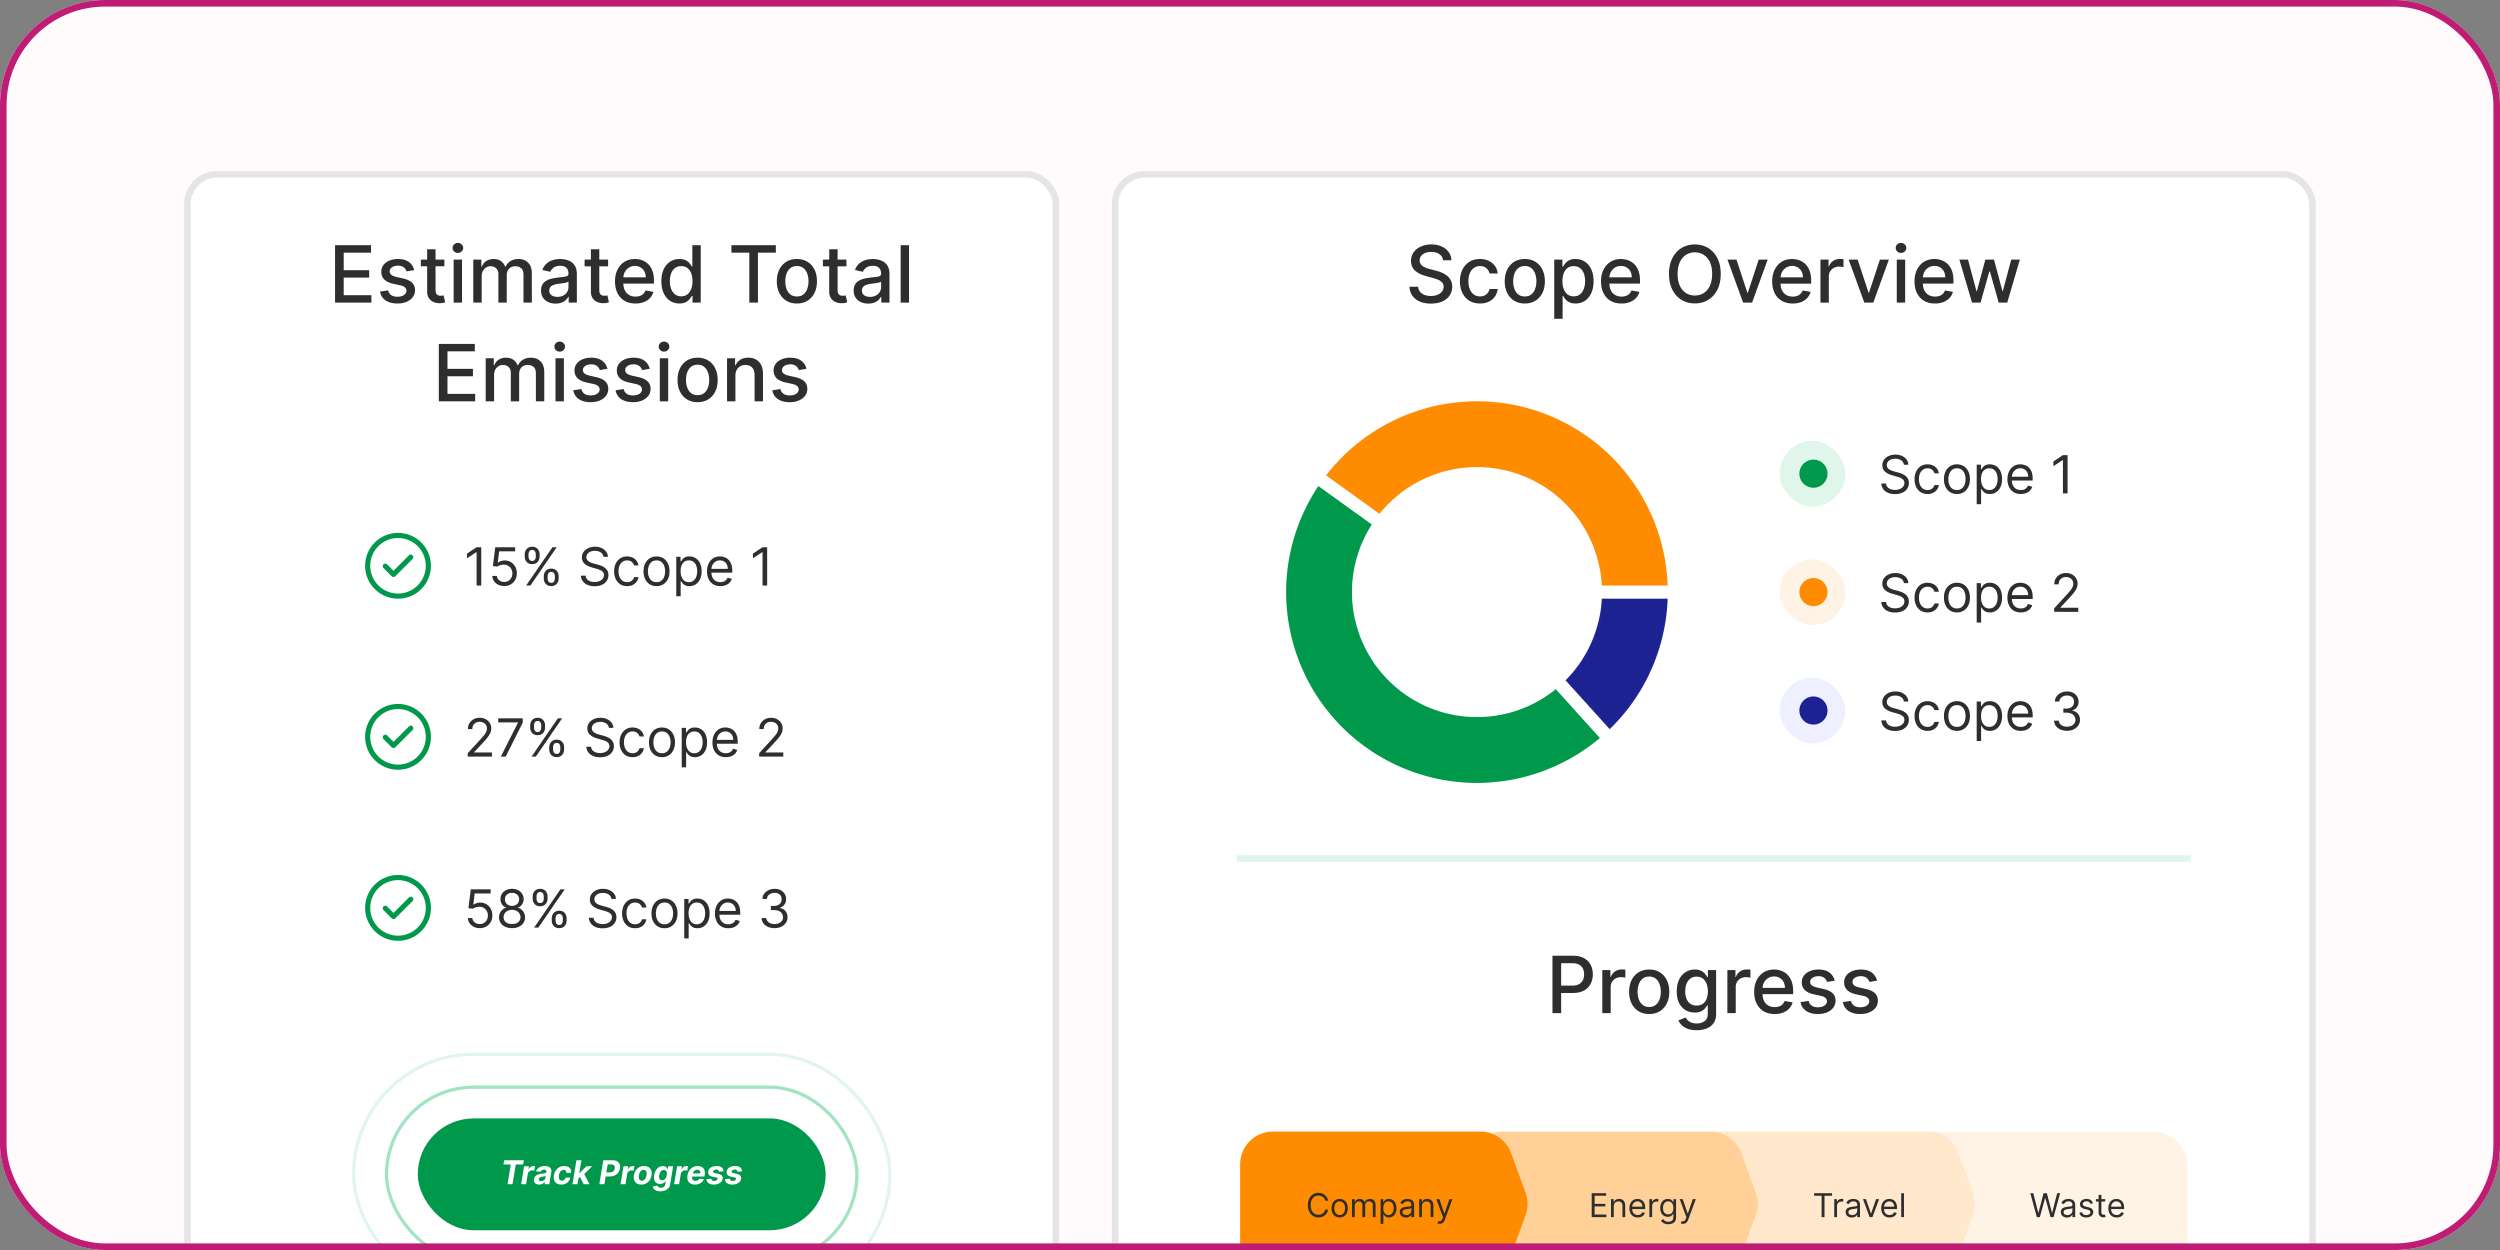 <svg xmlns="http://www.w3.org/2000/svg" width="380" height="190" fill="none"><rect width="100%" height="100%" fill="#808080" stroke="none"/><g clip-path="url(#a)"><rect width="380" height="190" fill="#FFFBFD" rx="16"/><rect width="132" height="291" x="28.5" y="26.5" fill="#fff" rx="4.5"/><rect width="132" height="291" x="28.5" y="26.5" stroke="#E5E5E5" rx="4.5"/><path fill="#2E2E2E" d="M50.928 46v-8.727h5.471v1.133h-4.155v2.66h3.87v1.129h-3.87v2.672h4.206V46zm12.033-4.947-1.155.204a1.4 1.4 0 0 0-.23-.422 1.14 1.14 0 0 0-.418-.328 1.5 1.5 0 0 0-.66-.128q-.541 0-.904.243-.362.24-.362.618 0 .328.243.529.243.2.784.328l1.04.238q.902.21 1.346.644t.443 1.129q0 .588-.34 1.048-.338.456-.942.716-.6.26-1.394.26-1.099 0-1.794-.469-.695-.472-.852-1.342l1.232-.187q.114.48.473.728.358.243.933.243.626 0 1.001-.26.375-.264.375-.643a.67.67 0 0 0-.23-.516q-.225-.21-.694-.315l-1.108-.243q-.917-.21-1.356-.665-.434-.456-.434-1.155 0-.579.324-1.014a2.1 2.1 0 0 1 .895-.677q.57-.248 1.308-.248 1.06 0 1.67.46.61.456.806 1.224m4.584-1.598v1.022h-3.576v-1.022zm-2.617-1.569h1.274v6.192q0 .37.111.558a.58.58 0 0 0 .286.252q.178.064.388.064.153 0 .268-.022l.179-.034.23 1.053a2.496 2.496 0 0 1-.827.136 2.24 2.24 0 0 1-.937-.179 1.6 1.6 0 0 1-.703-.58q-.27-.39-.269-.984zM68.954 46v-6.545h1.274V46zm.644-7.555a.8.8 0 0 1-.571-.222.72.72 0 0 1-.235-.537q0-.316.235-.537.24-.226.57-.226.333 0 .567.226.24.222.24.537 0 .311-.24.537a.8.8 0 0 1-.566.222M71.942 46v-6.545h1.224v1.065h.08q.205-.54.67-.844.465-.307 1.112-.307.656 0 1.1.307.446.307.66.844h.068q.234-.525.746-.835.51-.316 1.218-.316.89 0 1.453.559.567.558.567 1.683V46h-1.274v-4.27q0-.664-.362-.963a1.32 1.32 0 0 0-.865-.298q-.622 0-.968.383-.345.38-.345.976V46h-1.27v-4.35q0-.534-.332-.857-.333-.324-.865-.324-.363 0-.67.191-.3.188-.49.525a1.6 1.6 0 0 0-.182.78V46zm12.51.145q-.621 0-1.124-.23a1.9 1.9 0 0 1-.797-.678q-.29-.442-.29-1.086 0-.555.213-.912.213-.358.576-.567.36-.209.81-.316.446-.106.911-.161l.955-.111q.366-.047.532-.15.166-.1.166-.332v-.03q0-.558-.315-.865-.31-.306-.929-.306-.643 0-1.014.285a1.53 1.53 0 0 0-.507.627l-1.198-.273q.213-.597.623-.963.413-.37.95-.537.537-.17 1.13-.17.39 0 .83.093.443.09.827.332.387.243.635.695.246.447.247 1.163V46h-1.244v-.895h-.052a1.8 1.8 0 0 1-.37.486q-.248.238-.635.396a2.5 2.5 0 0 1-.93.158m.278-1.023q.528 0 .903-.209.38-.208.576-.545.2-.34.2-.729v-.844a.7.7 0 0 1-.265.128 4 4 0 0 1-.438.098l-.482.073-.392.05a3 3 0 0 0-.677.159q-.303.11-.486.32-.18.204-.18.545 0 .473.35.715.35.24.89.24m7.705-5.667v1.022H88.86v-1.022zm-2.616-1.569h1.274v6.192q0 .37.11.558.112.183.286.252.18.064.388.064.153 0 .269-.022l.179-.034.23 1.053a2.496 2.496 0 0 1-.827.136 2.24 2.24 0 0 1-.938-.179 1.6 1.6 0 0 1-.703-.58q-.268-.39-.268-.984zm6.776 8.246q-.967 0-1.666-.413a2.8 2.8 0 0 1-1.073-1.172q-.375-.759-.375-1.777 0-1.006.375-1.773.379-.766 1.056-1.197.682-.43 1.594-.43.554 0 1.074.183a2.6 2.6 0 0 1 .933.575q.414.391.652 1.018.24.623.239 1.513v.452H94.2v-.955h3.954a1.9 1.9 0 0 0-.204-.89 1.55 1.55 0 0 0-.576-.618 1.6 1.6 0 0 0-.86-.226q-.537 0-.938.264-.396.26-.614.682a2 2 0 0 0-.213.908v.745q0 .657.23 1.117.235.46.652.703.418.239.976.239.363 0 .66-.103.3-.106.516-.315a1.4 1.4 0 0 0 .333-.516l1.206.218q-.145.533-.52.933a2.5 2.5 0 0 1-.933.618 3.5 3.5 0 0 1-1.275.217m6.673-.004q-.793 0-1.415-.405-.618-.409-.972-1.163-.35-.76-.349-1.82 0-1.06.354-1.815.357-.754.98-1.155.623-.4 1.41-.4.61 0 .98.204.376.2.58.469.209.268.324.473h.077v-3.243h1.274V46h-1.245v-1.019h-.106q-.115.21-.333.478a1.85 1.85 0 0 1-.588.469q-.375.2-.971.2m.281-1.087q.55 0 .929-.29.384-.294.58-.813.2-.52.2-1.21a3.3 3.3 0 0 0-.196-1.194 1.76 1.76 0 0 0-.575-.797q-.38-.285-.938-.285-.576 0-.959.298t-.579.814a3.3 3.3 0 0 0-.192 1.163q0 .657.196 1.18.197.525.579.832.388.302.955.302m7.628-6.635v-1.133h6.754v1.133h-2.723V46h-1.312v-7.594zm9.952 7.726q-.92 0-1.606-.422a2.84 2.84 0 0 1-1.066-1.18q-.378-.759-.379-1.773 0-1.019.379-1.781a2.84 2.84 0 0 1 1.066-1.185q.686-.422 1.606-.422t1.607.422 1.065 1.185q.38.762.379 1.781 0 1.014-.379 1.773-.38.758-1.065 1.18-.686.422-1.607.422m.005-1.07q.596 0 .988-.315.393-.315.58-.84.191-.524.191-1.154 0-.627-.191-1.15a1.87 1.87 0 0 0-.58-.849q-.392-.32-.988-.32-.601 0-.998.32a1.9 1.9 0 0 0-.583.848q-.188.525-.188 1.15 0 .631.188 1.156.191.524.583.84.397.315.998.315m7.524-5.607v1.022h-3.575v-1.022zm-2.616-1.569h1.274v6.192q0 .37.11.558.112.183.286.252.179.064.388.064.153 0 .268-.022.116-.02.179-.034l.23 1.053a2.494 2.494 0 0 1-.826.136 2.24 2.24 0 0 1-.938-.179 1.6 1.6 0 0 1-.703-.58q-.268-.39-.268-.984zm5.93 8.259q-.621 0-1.125-.23a1.9 1.9 0 0 1-.797-.678q-.29-.442-.289-1.086 0-.555.213-.912.213-.358.575-.567t.81-.316.912-.161l.954-.111q.366-.047.533-.15.166-.1.166-.332v-.03q0-.558-.315-.865-.311-.306-.929-.306-.643 0-1.015.285a1.53 1.53 0 0 0-.507.627l-1.197-.273a2.3 2.3 0 0 1 .622-.963q.414-.37.95-.537.537-.17 1.13-.17.392 0 .831.093.443.09.826.332.388.243.635.695.247.447.247 1.163V46h-1.244v-.895h-.051a1.8 1.8 0 0 1-.371.486q-.247.238-.635.396a2.5 2.5 0 0 1-.929.158m.277-1.023q.53 0 .904-.209.379-.208.575-.545.2-.34.2-.729v-.844q-.067.069-.264.128-.192.056-.439.098l-.481.073-.392.05a3 3 0 0 0-.678.159 1.16 1.16 0 0 0-.486.32q-.179.204-.179.545 0 .473.35.715.349.24.89.24m5.925-7.85V46H136.9v-8.727zM66.701 61v-8.727h5.472v1.133h-4.155v2.66h3.87v1.129h-3.87v2.672h4.206V61zm7.128 0v-6.545h1.223v1.065h.081q.204-.54.67-.844.464-.307 1.111-.307.657 0 1.1.307a1.8 1.8 0 0 1 .66.844h.069q.234-.525.745-.835.511-.315 1.219-.316.89 0 1.453.559.567.558.567 1.683V61h-1.274v-4.27q0-.664-.362-.963a1.32 1.32 0 0 0-.865-.298q-.623 0-.968.383-.345.38-.345.976V61h-1.27v-4.35q0-.534-.332-.857-.333-.324-.865-.324-.363 0-.67.191-.301.188-.49.525a1.6 1.6 0 0 0-.183.78V61zm10.606 0v-6.545h1.274V61zm.643-7.555a.8.8 0 0 1-.57-.222.72.72 0 0 1-.235-.537q0-.316.234-.537.24-.226.571-.226.332 0 .567.226.239.222.239.537 0 .311-.24.537a.8.8 0 0 1-.566.222m7.25 2.608-1.155.204a1.4 1.4 0 0 0-.23-.422 1.14 1.14 0 0 0-.418-.328 1.5 1.5 0 0 0-.66-.128q-.541 0-.904.243-.362.24-.362.618 0 .328.243.529.243.2.784.328l1.04.238q.903.21 1.346.644t.444 1.129q0 .588-.341 1.048-.338.456-.942.716-.6.26-1.394.26-1.099 0-1.794-.469-.695-.472-.852-1.342l1.232-.187q.114.48.473.728.358.243.933.243.627 0 1.001-.26.375-.264.375-.643a.67.67 0 0 0-.23-.516q-.226-.21-.694-.315l-1.108-.243q-.917-.21-1.355-.665-.435-.456-.435-1.155 0-.579.324-1.014a2.1 2.1 0 0 1 .895-.677q.57-.248 1.308-.248 1.06 0 1.67.46.61.456.806 1.224m6.433 0-1.154.204a1.4 1.4 0 0 0-.23-.422 1.14 1.14 0 0 0-.418-.328 1.5 1.5 0 0 0-.66-.128q-.543 0-.904.243-.363.24-.362.618 0 .328.243.529.243.2.784.328l1.04.238q.902.21 1.346.644t.443 1.129q0 .588-.34 1.048-.338.456-.943.716-.6.26-1.393.26-1.099 0-1.794-.469-.695-.472-.852-1.342l1.231-.187q.116.48.473.728.358.243.933.243.627 0 1.002-.26.375-.264.375-.643a.67.67 0 0 0-.23-.516q-.225-.21-.695-.315l-1.108-.243q-.915-.21-1.355-.665-.434-.456-.434-1.155 0-.579.323-1.014a2.1 2.1 0 0 1 .895-.677q.571-.248 1.308-.248 1.062 0 1.671.46.61.456.805 1.224M100.29 61v-6.545h1.274V61zm.644-7.555a.8.8 0 0 1-.571-.222.72.72 0 0 1-.235-.537q0-.316.235-.537a.8.8 0 0 1 .571-.226q.332 0 .566.226a.7.7 0 0 1 .239.537q0 .311-.239.537a.8.8 0 0 1-.566.222m5.102 7.687q-.921 0-1.607-.422a2.84 2.84 0 0 1-1.065-1.18q-.38-.759-.38-1.773 0-1.019.38-1.781a2.84 2.84 0 0 1 1.065-1.185q.686-.422 1.607-.422t1.606.422q.686.422 1.065 1.185.38.762.38 1.781 0 1.014-.38 1.773a2.84 2.84 0 0 1-1.065 1.18q-.686.422-1.606.422m.004-1.07q.597 0 .988-.315.393-.315.58-.84.192-.524.192-1.154 0-.627-.192-1.15a1.87 1.87 0 0 0-.58-.849q-.391-.32-.988-.32-.601 0-.997.32a1.9 1.9 0 0 0-.584.848q-.188.525-.188 1.15 0 .631.188 1.156.192.524.584.84.396.315.997.315m5.743-2.948V61h-1.274v-6.545h1.223v1.065h.081q.225-.52.707-.835.486-.315 1.223-.316.67 0 1.172.282.502.276.78.826.277.55.277 1.36V61h-1.274v-4.01q0-.711-.371-1.112-.371-.405-1.018-.405-.444 0-.789.192a1.4 1.4 0 0 0-.541.562q-.196.367-.196.887m10.803-1.061-1.155.204a1.4 1.4 0 0 0-.23-.422 1.15 1.15 0 0 0-.418-.328 1.5 1.5 0 0 0-.66-.128q-.541 0-.904.243-.362.24-.362.618 0 .328.243.529.243.2.784.328l1.04.238q.903.21 1.346.644t.443 1.129q0 .588-.34 1.048-.337.456-.942.716-.601.26-1.394.26-1.1 0-1.794-.469-.694-.472-.852-1.342l1.232-.187q.114.48.473.728.357.243.933.243.626 0 1.001-.26.375-.264.375-.643a.67.67 0 0 0-.23-.516q-.225-.21-.695-.315l-1.107-.243q-.916-.21-1.356-.665-.434-.456-.434-1.155 0-.579.324-1.014t.894-.677a3.3 3.3 0 0 1 1.309-.248q1.06 0 1.67.46.61.456.806 1.224"/><path fill="#00984A" d="M62.71 84.414a.39.39 0 0 1 0 .552l-2.62 2.62a.39.39 0 0 1-.553 0L58.29 86.34a.39.39 0 1 1 .552-.552l.971.97 2.345-2.344a.39.39 0 0 1 .552 0M65.5 86c0 2.764-2.237 5-5 5s-5-2.237-5-5 2.237-5 5-5 5 2.237 5 5m-.781 0a4.216 4.216 0 0 0-4.219-4.219A4.216 4.216 0 0 0 56.281 86a4.216 4.216 0 0 0 4.219 4.219A4.217 4.217 0 0 0 64.719 86"/><path fill="#2E2E2E" d="M73.148 83.182V89h-.705v-5.08h-.034l-1.42.944v-.716l1.454-.966zm3.491 5.897q-.5 0-.9-.198a1.7 1.7 0 0 1-.642-.546 1.5 1.5 0 0 1-.265-.79h.682a.94.94 0 0 0 .358.654q.321.255.767.255.358 0 .637-.167.28-.168.44-.46.162-.296.162-.668 0-.38-.168-.679a1.23 1.23 0 0 0-.454-.474 1.3 1.3 0 0 0-.662-.177 1.8 1.8 0 0 0-.548.083 1.5 1.5 0 0 0-.464.213l-.659-.08.353-2.863h3.022v.625h-2.431l-.205 1.716h.034q.18-.143.449-.236.27-.094.562-.094a1.79 1.79 0 0 1 1.611.949q.242.44.242 1.006 0 .556-.25.994-.247.435-.682.688-.435.25-.989.25m6.015-1.17v-.307q0-.318.13-.582.135-.267.387-.426.255-.162.62-.162.369 0 .619.162.249.159.378.426.127.264.127.582v.307q0 .318-.13.585a1.03 1.03 0 0 1-.38.427 1.1 1.1 0 0 1-.615.158q-.369 0-.622-.158a1.05 1.05 0 0 1-.383-.427 1.3 1.3 0 0 1-.13-.585m.58-.307v.307a.9.9 0 0 0 .125.474q.125.208.431.208.3 0 .42-.207a.9.9 0 0 0 .126-.475v-.307a.93.93 0 0 0-.12-.471q-.119-.21-.425-.21-.299 0-.43.21a.9.9 0 0 0-.127.471m-3.478-3.023v-.306q0-.318.131-.583.135-.267.386-.426.255-.162.62-.162.368 0 .62.162.25.159.377.426.128.265.128.583v.306q0 .32-.13.586a1.03 1.03 0 0 1-.382.426 1.1 1.1 0 0 1-.613.159q-.37 0-.622-.16a1.05 1.05 0 0 1-.384-.425 1.3 1.3 0 0 1-.13-.586m.58-.306v.306q0 .265.125.475.124.207.432.207.298 0 .42-.207a.9.9 0 0 0 .125-.475v-.306a.93.93 0 0 0-.12-.472q-.118-.21-.425-.21-.299 0-.43.21a.9.9 0 0 0-.127.472M79.972 89l4-5.818h.648l-4 5.818zm11.75-4.364a.9.9 0 0 0-.414-.67q-.364-.24-.893-.239-.386 0-.676.125a1.1 1.1 0 0 0-.449.344.82.82 0 0 0-.159.497.7.7 0 0 0 .111.4q.113.166.29.276.175.108.37.18.192.068.354.11l.591.16q.227.059.506.164.282.105.537.287.258.18.426.46.168.282.168.69 0 .472-.247.853a1.7 1.7 0 0 1-.716.605q-.47.224-1.14.224-.624 0-1.082-.201a1.7 1.7 0 0 1-.716-.563q-.258-.36-.293-.838h.728a.9.9 0 0 0 .221.546 1.2 1.2 0 0 0 .495.318 2 2 0 0 0 .647.102q.404 0 .725-.13.32-.135.508-.37a.88.88 0 0 0 .188-.557.68.68 0 0 0-.162-.472 1.2 1.2 0 0 0-.426-.295 4.5 4.5 0 0 0-.571-.199l-.716-.204q-.683-.197-1.08-.56t-.397-.952q0-.489.264-.852.267-.367.716-.568a2.4 2.4 0 0 1 1.008-.205q.563 0 1 .202.438.199.693.545.26.347.273.787zm3.602 4.455q-.614 0-1.057-.29a1.9 1.9 0 0 1-.682-.798 2.7 2.7 0 0 1-.238-1.162q0-.664.244-1.173.248-.511.687-.799.444-.29 1.034-.29.46 0 .83.171t.605.477q.236.308.293.716h-.67a1.04 1.04 0 0 0-.342-.528q-.261-.234-.704-.233-.391 0-.688.204a1.33 1.33 0 0 0-.457.571 2.1 2.1 0 0 0-.162.861q0 .505.16.88.161.376.454.583.296.208.693.208.261 0 .474-.091a.98.98 0 0 0 .571-.67h.67a1.55 1.55 0 0 1-.868 1.184q-.364.18-.847.179m4.469 0q-.591 0-1.037-.281a1.9 1.9 0 0 1-.694-.787q-.246-.505-.247-1.182 0-.682.248-1.19.249-.51.693-.79a1.9 1.9 0 0 1 1.037-.282q.59 0 1.034.282.445.28.693.79.25.508.25 1.19 0 .676-.25 1.182-.248.506-.693.787a1.9 1.9 0 0 1-1.034.28m0-.602q.449 0 .738-.23a1.36 1.36 0 0 0 .429-.606q.14-.375.139-.812 0-.437-.139-.815a1.4 1.4 0 0 0-.429-.611q-.29-.234-.738-.233-.45 0-.739.233a1.4 1.4 0 0 0-.429.61 2.3 2.3 0 0 0-.14.816q0 .438.14.812t.429.605.739.23m3 2.147v-6h.648v.694h.08q.074-.114.204-.29.133-.18.381-.318.25-.142.676-.142.55 0 .972.275.42.276.656.781.236.506.236 1.194 0 .693-.236 1.201a1.86 1.86 0 0 1-.654.784 1.7 1.7 0 0 1-.963.276q-.42 0-.673-.14a1.2 1.2 0 0 1-.389-.32 4 4 0 0 1-.21-.302h-.057v2.307zm.659-3.818q0 .495.145.872.145.375.424.588.278.21.681.21.422 0 .702-.221.285-.225.426-.602.145-.38.145-.847a2.3 2.3 0 0 0-.142-.83 1.3 1.3 0 0 0-.423-.587q-.281-.22-.708-.22-.408 0-.687.208a1.25 1.25 0 0 0-.421.574q-.141.367-.142.855m6.046 2.273q-.631 0-1.088-.278a1.87 1.87 0 0 1-.702-.785q-.244-.505-.244-1.176t.244-1.181q.247-.514.688-.802.443-.29 1.034-.29.34 0 .673.114.332.114.605.37.273.252.435.67.162.417.162 1.028v.285h-3.364v-.58h2.682q0-.369-.148-.66a1.1 1.1 0 0 0-.415-.457 1.16 1.16 0 0 0-.63-.167q-.4 0-.693.199a1.3 1.3 0 0 0-.447.511q-.156.316-.156.676v.386q0 .495.171.839.172.34.48.52.306.176.713.176.264 0 .477-.074a1 1 0 0 0 .372-.228q.156-.153.242-.38l.648.182q-.103.329-.344.58-.242.247-.597.385a2.2 2.2 0 0 1-.798.137m7.111-5.91V89h-.705v-5.08h-.034l-1.42.944v-.716l1.454-.966z"/><path fill="#00984A" d="M62.71 110.413c.153.153.153.4 0 .553l-2.62 2.621a.39.39 0 0 1-.553 0l-1.247-1.248a.39.39 0 1 1 .552-.552l.971.971 2.345-2.345a.39.39 0 0 1 .552 0M65.5 112c0 2.764-2.237 5-5 5s-5-2.237-5-5 2.237-5 5-5 5 2.237 5 5m-.781 0a4.217 4.217 0 0 0-4.219-4.219A4.216 4.216 0 0 0 56.281 112a4.217 4.217 0 0 0 4.219 4.219A4.216 4.216 0 0 0 64.719 112"/><path fill="#2E2E2E" d="M71.102 115v-.511l1.92-2.103q.34-.369.557-.642.219-.275.324-.517a1.25 1.25 0 0 0 .108-.511.94.94 0 0 0-.545-.878 1.3 1.3 0 0 0-.568-.122q-.336 0-.585.139a.96.96 0 0 0-.384.384 1.2 1.2 0 0 0-.133.579h-.671q0-.511.236-.898.235-.386.642-.602.409-.216.918-.216t.906.216q.395.216.619.583.225.366.225.815 0 .32-.117.628a2.8 2.8 0 0 1-.398.679q-.281.372-.781.909l-1.307 1.398v.045h2.705V115zm5.026 0 2.602-5.148v-.045h-3v-.625h3.727v.659L76.867 115zm7.354-1.091v-.307q0-.318.13-.582.135-.267.387-.426.255-.162.62-.162.369 0 .619.162.25.159.378.426.128.264.128.582v.307q0 .318-.131.585a1.03 1.03 0 0 1-.38.426q-.25.16-.614.16-.37 0-.623-.16a1.05 1.05 0 0 1-.383-.426 1.3 1.3 0 0 1-.13-.585m.58-.307v.307q0 .264.125.475.125.207.432.207.298 0 .42-.207a.9.9 0 0 0 .125-.475v-.307a.9.9 0 0 0-.12-.471q-.118-.21-.425-.211-.299 0-.43.211a.9.9 0 0 0-.127.471m-3.477-3.022v-.307q0-.319.13-.583.134-.267.387-.426.255-.162.619-.162.37 0 .62.162.25.159.377.426.128.264.128.583v.307q0 .318-.13.585a1.03 1.03 0 0 1-.381.426 1.1 1.1 0 0 1-.614.159q-.37 0-.622-.159a1.05 1.05 0 0 1-.384-.426 1.3 1.3 0 0 1-.13-.585m.58-.307v.307q-.001.264.124.474.124.207.432.207.298 0 .42-.207a.9.9 0 0 0 .125-.474v-.307a.93.93 0 0 0-.119-.472q-.12-.21-.426-.21-.298 0-.43.21a.9.9 0 0 0-.127.472M80.8 115l4-5.818h.648l-4 5.818zm11.75-4.364a.89.89 0 0 0-.414-.67q-.364-.239-.892-.239-.386 0-.677.125-.285.125-.448.344a.83.83 0 0 0-.16.497q0 .233.111.401.114.165.29.275.176.108.37.179.192.069.355.111l.59.159q.227.06.506.165.282.105.537.287.258.179.426.46t.168.69q0 .472-.247.853a1.7 1.7 0 0 1-.716.605q-.47.224-1.14.224-.624 0-1.082-.201a1.73 1.73 0 0 1-.716-.563q-.258-.36-.292-.838h.727q.029.33.221.545.197.213.495.319.3.102.648.102.403 0 .724-.131.32-.133.508-.369a.88.88 0 0 0 .188-.557.68.68 0 0 0-.162-.471 1.2 1.2 0 0 0-.426-.296 4.5 4.5 0 0 0-.571-.199l-.716-.204q-.682-.197-1.08-.56-.397-.364-.397-.952 0-.488.264-.852.267-.367.716-.568a2.4 2.4 0 0 1 1.008-.205q.563 0 1 .202.438.199.694.545.258.347.272.787zm3.602 4.455q-.614 0-1.057-.29a1.9 1.9 0 0 1-.682-.798 2.7 2.7 0 0 1-.238-1.162q0-.665.244-1.173.247-.511.688-.799.443-.29 1.034-.289.46 0 .83.17.368.171.604.477.236.307.293.716h-.67a1.04 1.04 0 0 0-.341-.528q-.263-.234-.705-.233-.391 0-.687.204a1.34 1.34 0 0 0-.458.571 2.1 2.1 0 0 0-.162.861q0 .506.16.881.161.375.454.582.296.208.693.208.261 0 .474-.091a.98.98 0 0 0 .571-.671h.67a1.55 1.55 0 0 1-.868 1.185 1.9 1.9 0 0 1-.847.179m4.469 0q-.591 0-1.037-.281a1.9 1.9 0 0 1-.693-.787q-.248-.506-.248-1.182 0-.682.248-1.19.249-.509.693-.79a1.9 1.9 0 0 1 1.037-.281q.59 0 1.034.281.446.281.693.79.25.508.25 1.19 0 .676-.25 1.182a1.9 1.9 0 0 1-.693.787q-.444.28-1.034.281m0-.602q.449 0 .738-.23a1.35 1.35 0 0 0 .429-.606q.14-.375.14-.812a2.3 2.3 0 0 0-.14-.815 1.36 1.36 0 0 0-.429-.611q-.29-.234-.738-.233-.45 0-.739.233a1.37 1.37 0 0 0-.429.611q-.14.377-.14.815t.14.812q.14.375.43.606.288.23.738.23m3 2.147v-6h.648v.694h.08q.074-.114.204-.29.133-.18.381-.318.25-.142.676-.142.551 0 .972.275.42.276.656.781.236.506.236 1.194 0 .693-.236 1.201a1.86 1.86 0 0 1-.653.784 1.7 1.7 0 0 1-.964.276q-.42 0-.673-.139a1.3 1.3 0 0 1-.389-.321 5 5 0 0 1-.21-.301h-.057v2.306zm.66-3.818q0 .495.144.872.145.375.424.588.278.211.682.211.42 0 .701-.222.285-.225.426-.602.145-.38.145-.847 0-.46-.142-.829a1.3 1.3 0 0 0-.423-.588q-.282-.219-.707-.219-.41 0-.688.207a1.24 1.24 0 0 0-.42.574 2.4 2.4 0 0 0-.142.855m6.045 2.273q-.63 0-1.088-.279a1.86 1.86 0 0 1-.702-.784q-.244-.505-.244-1.176t.244-1.182q.247-.513.688-.801.443-.29 1.034-.289.341 0 .673.113.332.114.605.369.273.254.435.671t.162 1.028v.284h-3.364v-.579h2.682q0-.37-.148-.659a1.11 1.11 0 0 0-1.045-.625 1.2 1.2 0 0 0-.693.199q-.29.196-.446.511-.157.316-.157.676v.387q0 .493.171.838.172.34.48.519a1.4 1.4 0 0 0 .713.177q.264 0 .477-.074.216-.077.372-.227.157-.154.242-.381l.648.182a1.44 1.44 0 0 1-.344.579q-.242.248-.597.387a2.2 2.2 0 0 1-.798.136m5.065-.091v-.511l1.921-2.103q.338-.369.557-.642.218-.275.323-.517a1.25 1.25 0 0 0 .108-.511.94.94 0 0 0-.147-.531.96.96 0 0 0-.398-.347 1.3 1.3 0 0 0-.568-.122q-.336 0-.585.139a.96.96 0 0 0-.384.384 1.2 1.2 0 0 0-.133.579h-.671q0-.511.236-.898a1.64 1.64 0 0 1 .642-.602q.41-.216.918-.216.51 0 .906.216.394.216.619.583.225.366.225.815 0 .32-.117.628a2.8 2.8 0 0 1-.398.679q-.281.372-.781.909l-1.307 1.398v.045h2.705V115z"/><path fill="#00984A" d="M62.71 136.413c.153.153.153.4 0 .553l-2.62 2.621a.39.39 0 0 1-.553 0l-1.247-1.248a.39.39 0 1 1 .552-.552l.971.971 2.345-2.345a.39.39 0 0 1 .552 0M65.5 138c0 2.764-2.237 5-5 5s-5-2.237-5-5 2.237-5 5-5 5 2.237 5 5m-.781 0a4.217 4.217 0 0 0-4.219-4.219A4.216 4.216 0 0 0 56.281 138a4.217 4.217 0 0 0 4.219 4.219A4.216 4.216 0 0 0 64.719 138"/><path fill="#2E2E2E" d="M72.92 141.08q-.5 0-.9-.199a1.7 1.7 0 0 1-.642-.546 1.5 1.5 0 0 1-.264-.79h.681a.93.93 0 0 0 .358.654q.321.255.767.256.359 0 .637-.168.28-.168.44-.46.162-.296.162-.668 0-.38-.168-.679a1.2 1.2 0 0 0-.454-.474 1.27 1.27 0 0 0-.662-.176 1.8 1.8 0 0 0-.548.082 1.5 1.5 0 0 0-.463.213l-.66-.08.353-2.863h3.022v.625h-2.431l-.205 1.716h.034q.18-.143.45-.236a1.7 1.7 0 0 1 .562-.094q.534 0 .951.256.42.252.66.693t.24 1.006q.001.556-.25.994a1.83 1.83 0 0 1-.68.688q-.435.25-.99.25m4.913 0q-.585 0-1.034-.208a1.7 1.7 0 0 1-.696-.577 1.45 1.45 0 0 1-.247-.84 1.54 1.54 0 0 1 .548-1.208q.258-.213.577-.27v-.034a1.12 1.12 0 0 1-.665-.469 1.4 1.4 0 0 1-.244-.826q-.003-.444.224-.793.228-.35.625-.551.4-.201.912-.202.505 0 .904.202.397.201.625.551.229.35.233.793a1.44 1.44 0 0 1-.253.826 1.12 1.12 0 0 1-.657.469v.034q.315.057.569.27.252.21.403.526.15.312.153.682a1.47 1.47 0 0 1-.255.84 1.7 1.7 0 0 1-.696.577 2.4 2.4 0 0 1-1.026.208m0-.625q.394 0 .682-.128.287-.129.443-.361a.97.97 0 0 0 .16-.546 1.05 1.05 0 0 0-.171-.582 1.16 1.16 0 0 0-.458-.398 1.44 1.44 0 0 0-.656-.145q-.372 0-.665.145-.29.146-.457.398-.165.254-.162.582a.95.95 0 0 0 .15.546q.157.232.447.361t.687.128m0-2.762q.312 0 .554-.125.244-.125.384-.349a1 1 0 0 0 .142-.526.97.97 0 0 0-.14-.514.9.9 0 0 0-.377-.341 1.24 1.24 0 0 0-.563-.122q-.327 0-.57.122a.9.9 0 0 0-.379.341.95.95 0 0 0-.13.514 1 1 0 0 0 .133.526q.139.224.384.349.244.126.562.125m6.032 2.216v-.307q0-.318.13-.582.134-.267.387-.426.255-.162.62-.162.369 0 .619.162.249.159.378.426.127.264.127.582v.307q0 .318-.13.585a1.03 1.03 0 0 1-.38.426q-.251.16-.615.16-.369 0-.622-.16a1.05 1.05 0 0 1-.383-.426 1.3 1.3 0 0 1-.13-.585m.58-.307v.307q0 .264.125.475.125.207.431.207.3 0 .42-.207a.9.9 0 0 0 .126-.475v-.307a.9.9 0 0 0-.12-.471q-.118-.21-.426-.211-.297 0-.429.211a.9.9 0 0 0-.127.471m-3.478-3.022v-.307q0-.319.131-.583.134-.267.386-.426.255-.162.62-.162.369 0 .619.162.25.159.378.426.128.264.128.583v.307q0 .318-.131.585a1.03 1.03 0 0 1-.38.426 1.1 1.1 0 0 1-.614.159q-.37 0-.623-.159a1.05 1.05 0 0 1-.383-.426 1.3 1.3 0 0 1-.13-.585m.58-.307v.307q0 .264.125.474.125.207.432.207.298 0 .42-.207a.9.9 0 0 0 .125-.474v-.307a.93.93 0 0 0-.12-.472q-.118-.21-.425-.21-.299 0-.43.21a.9.9 0 0 0-.127.472M81.183 141l4-5.818h.648l-4 5.818zm11.75-4.364a.89.89 0 0 0-.415-.67q-.364-.239-.892-.239-.386 0-.676.125-.286.126-.449.344a.83.83 0 0 0-.159.497q0 .233.111.401.114.165.29.275.175.108.37.179.192.069.354.111l.591.159q.227.06.506.165.28.105.537.287.258.179.426.46t.168.69q0 .472-.248.853a1.7 1.7 0 0 1-.716.605q-.468.224-1.139.224-.624 0-1.082-.201a1.73 1.73 0 0 1-.716-.563q-.258-.36-.293-.838h.728q.029.33.221.545.197.213.495.319.3.102.647.102.404 0 .725-.131.32-.133.508-.369a.88.88 0 0 0 .188-.557.68.68 0 0 0-.162-.471 1.2 1.2 0 0 0-.426-.296 4.5 4.5 0 0 0-.571-.199l-.716-.204q-.683-.197-1.08-.56-.398-.363-.398-.952 0-.488.265-.852.267-.367.716-.568a2.4 2.4 0 0 1 1.008-.205q.563 0 1 .202.438.199.693.545.26.347.273.787zm3.602 4.455q-.615 0-1.057-.29a1.9 1.9 0 0 1-.682-.798 2.7 2.7 0 0 1-.239-1.162q0-.665.245-1.173.247-.511.687-.799.444-.29 1.034-.289.46 0 .83.17.37.171.605.477.236.307.293.716h-.67a1.04 1.04 0 0 0-.342-.528q-.261-.234-.704-.233-.392 0-.688.204a1.34 1.34 0 0 0-.457.571 2.1 2.1 0 0 0-.162.861q0 .506.16.881t.454.582q.296.208.693.208.261 0 .474-.091a.98.98 0 0 0 .571-.671h.67a1.55 1.55 0 0 1-.869 1.185 1.9 1.9 0 0 1-.846.179m4.469 0q-.591 0-1.037-.281a1.9 1.9 0 0 1-.694-.787q-.246-.506-.247-1.182 0-.682.247-1.19.25-.509.694-.79a1.9 1.9 0 0 1 1.037-.281q.59 0 1.034.281t.693.79q.25.508.25 1.19 0 .676-.25 1.182a1.9 1.9 0 0 1-.693.787 1.9 1.9 0 0 1-1.034.281m0-.602q.449 0 .738-.23.29-.231.429-.606.14-.375.139-.812 0-.438-.139-.815a1.4 1.4 0 0 0-.429-.611q-.29-.234-.738-.233-.45 0-.739.233a1.4 1.4 0 0 0-.43.611q-.138.377-.138.815t.139.812q.14.375.429.606.29.23.739.23m3 2.147v-6h.648v.694h.08q.074-.114.204-.29.133-.18.381-.318.25-.142.676-.142.55 0 .971.275.422.276.657.781.236.506.236 1.194 0 .693-.236 1.201a1.85 1.85 0 0 1-.654.784 1.7 1.7 0 0 1-.963.276q-.42 0-.673-.139a1.3 1.3 0 0 1-.389-.321 5 5 0 0 1-.21-.301h-.057v2.306zm.659-3.818q0 .495.145.872.145.375.424.588.278.211.681.211.421 0 .702-.222.283-.224.426-.602.145-.38.145-.847 0-.46-.142-.829a1.3 1.3 0 0 0-.423-.588q-.282-.219-.708-.219-.409 0-.687.207a1.25 1.25 0 0 0-.421.574 2.4 2.4 0 0 0-.142.855m6.046 2.273q-.631 0-1.088-.279a1.86 1.86 0 0 1-.702-.784q-.244-.506-.244-1.176t.244-1.182q.247-.513.688-.801.443-.29 1.034-.289.34 0 .673.113.333.114.605.369.273.254.435.671t.162 1.028v.284h-3.364v-.579h2.682q0-.37-.148-.659a1.1 1.1 0 0 0-.415-.458 1.17 1.17 0 0 0-.63-.167q-.4 0-.694.199-.289.196-.446.511-.156.316-.156.676v.387q0 .493.171.838.172.34.48.519a1.4 1.4 0 0 0 .713.177q.264 0 .477-.074.216-.077.372-.227a1.05 1.05 0 0 0 .242-.381l.647.182a1.4 1.4 0 0 1-.343.579q-.242.248-.597.387-.355.136-.798.136m7.031-.011q-.562 0-1.003-.194a1.7 1.7 0 0 1-.696-.537 1.45 1.45 0 0 1-.278-.804h.716a.84.84 0 0 0 .193.486q.17.202.446.313.275.111.611.111a1.6 1.6 0 0 0 .664-.131q.29-.13.455-.364a.9.9 0 0 0 .165-.54q0-.32-.159-.565a1.06 1.06 0 0 0-.466-.386 1.8 1.8 0 0 0-.75-.139h-.466v-.625h.466q.346 0 .608-.125a.945.945 0 0 0 .562-.887 1 1 0 0 0-.13-.514.9.9 0 0 0-.37-.341 1.2 1.2 0 0 0-.557-.122q-.3 0-.568.111-.264.108-.432.315a.82.82 0 0 0-.181.494h-.682q.017-.458.275-.801.26-.347.676-.54.422-.192.924-.193.54 0 .926.219.385.216.594.571.207.355.207.767 0 .492-.258.838a1.3 1.3 0 0 1-.696.48v.046q.55.09.86.468.31.375.31.929 0 .475-.259.853-.255.375-.698.591a2.3 2.3 0 0 1-1.009.216"/><rect width="81.5" height="36.5" x="53.75" y="160.25" stroke="#E0F6EB" stroke-width=".5" rx="18.25"/><rect width="71.5" height="26.5" x="58.75" y="165.25" stroke="#74D6A3" stroke-width=".5" opacity=".67" rx="13.25"/><rect width="62" height="17" x="63.5" y="170" fill="#00984A" rx="8.5"/><path fill="#fff" d="m76.527 176.998.107-.634h2.986l-.107.634H78.4L77.903 180h-.76l.497-3.002zM79.211 180l.454-2.727h.734l-.08.476h.028a.9.9 0 0 1 .314-.384.76.76 0 0 1 .428-.131 1 1 0 0 1 .12.007q.063.004.113.018l-.114.672a1.314 1.314 0 0 0-.314-.04.692.692 0 0 0-.547.271.7.7 0 0 0-.126.295L79.967 180zm2.738.051a1.04 1.04 0 0 1-.449-.09.6.6 0 0 1-.277-.273.74.74 0 0 1-.044-.45.9.9 0 0 1 .147-.38.9.9 0 0 1 .268-.248 1.3 1.3 0 0 1 .35-.144q.193-.05.4-.068a7 7 0 0 0 .386-.048.7.7 0 0 0 .226-.065q.075-.045.09-.132v-.01q.027-.168-.062-.259-.087-.095-.278-.095-.203 0-.345.089a.5.5 0 0 0-.2.226l-.69-.057a1.15 1.15 0 0 1 .28-.43 1.3 1.3 0 0 1 .452-.28q.264-.1.593-.1.228 0 .424.053a1 1 0 0 1 .343.166.6.6 0 0 1 .21.287.8.8 0 0 1 .026.418L83.492 180h-.717l.064-.378h-.022a.986.986 0 0 1-.503.376q-.162.054-.365.053m.304-.522q.165 0 .303-.065a.66.66 0 0 0 .231-.181.55.55 0 0 0 .117-.258l.047-.289a.4.4 0 0 1-.103.041 3 3 0 0 1-.299.06l-.14.021a1 1 0 0 0-.245.062.5.5 0 0 0-.176.116.3.3 0 0 0-.083.177q-.026.155.073.237a.43.43 0 0 0 .275.079m3.051.524q-.42 0-.692-.177a.95.95 0 0 1-.379-.497 1.5 1.5 0 0 1-.037-.732q.068-.418.282-.735a1.51 1.51 0 0 1 1.291-.675q.358 0 .604.13a.8.8 0 0 1 .362.364q.115.235.078.55h-.712a.48.48 0 0 0-.104-.328q-.107-.126-.313-.126a.6.6 0 0 0-.327.096.76.76 0 0 0-.25.275 1.3 1.3 0 0 0-.142.438 1.2 1.2 0 0 0-.002.444q.041.183.157.279a.44.44 0 0 0 .29.096.57.57 0 0 0 .443-.208.7.7 0 0 0 .131-.247h.714q-.073.315-.265.551-.19.236-.477.369a1.5 1.5 0 0 1-.652.133m2.525-.838.15-.907h.11l1.05-1.035h.868l-1.399 1.37h-.181zm-.816.785.604-3.636h.757L87.77 180zm1.705 0-.604-1.188.592-.534.898 1.722zm2.377 0 .604-3.636h1.435q.411 0 .676.158a.84.84 0 0 1 .373.435q.108.276.05.639a1.5 1.5 0 0 1-.263.641 1.4 1.4 0 0 1-.522.43 1.7 1.7 0 0 1-.742.154h-.915l.101-.616h.79q.225 0 .382-.076a.65.65 0 0 0 .254-.215.8.8 0 0 0 .123-.318.6.6 0 0 0-.02-.318.4.4 0 0 0-.183-.209.7.7 0 0 0-.353-.077h-.519L91.864 180zm3.223 0 .455-2.727h.733l-.08.476h.029a.9.9 0 0 1 .314-.384.76.76 0 0 1 .428-.131q.056 0 .119.007.063.004.113.018l-.113.672a1.314 1.314 0 0 0-.314-.04.692.692 0 0 0-.547.271.7.7 0 0 0-.126.295L95.075 180zm3.155.053q-.417 0-.69-.177a.96.96 0 0 1-.386-.497 1.5 1.5 0 0 1-.04-.744 1.8 1.8 0 0 1 .28-.734 1.5 1.5 0 0 1 .541-.488q.33-.176.74-.176.416 0 .69.18.273.177.385.497t.043.744q-.07.417-.285.731-.214.315-.541.49a1.54 1.54 0 0 1-.737.174m.075-.586q.19 0 .339-.108a.85.85 0 0 0 .246-.298q.1-.19.139-.43.04-.236.005-.419a.53.53 0 0 0-.142-.291.4.4 0 0 0-.293-.107.56.56 0 0 0-.34.11.8.8 0 0 0-.247.299q-.099.19-.137.431a1.3 1.3 0 0 0-.005.419.52.52 0 0 0 .14.29.4.4 0 0 0 .294.104m2.814 1.613q-.37 0-.616-.102a.85.85 0 0 1-.373-.271.7.7 0 0 1-.139-.387l.718-.095a.4.4 0 0 0 .074.155.4.4 0 0 0 .162.114.8.8 0 0 0 .275.042q.247 0 .43-.121.183-.118.225-.399l.082-.499h-.032a.945.945 0 0 1-.467.38q-.165.064-.382.064a1 1 0 0 1-.536-.142.8.8 0 0 1-.327-.439q-.099-.296-.025-.749.079-.463.281-.774.203-.31.479-.465a1.17 1.17 0 0 1 .577-.155q.23 0 .37.078a.6.6 0 0 1 .218.192q.077.113.108.224h.031l.074-.458h.751l-.458 2.754a1.1 1.1 0 0 1-.264.582 1.3 1.3 0 0 1-.528.352 2 2 0 0 1-.708.119m.284-1.687q.181 0 .325-.091a.7.7 0 0 0 .243-.263q.098-.172.137-.412a1.1 1.1 0 0 0-.002-.415.5.5 0 0 0-.153-.275.43.43 0 0 0-.294-.098.56.56 0 0 0-.331.101.8.8 0 0 0-.236.277 1.3 1.3 0 0 0-.129.41 1.1 1.1 0 0 0-.004.409.46.46 0 0 0 .147.264.45.45 0 0 0 .297.093m1.822.607.454-2.727h.733l-.079.476h.028a.9.9 0 0 1 .314-.384.76.76 0 0 1 .428-.131q.057 0 .119.007a.6.6 0 0 1 .114.018l-.114.672a1.31 1.31 0 0 0-.314-.04.69.69 0 0 0-.547.271.7.7 0 0 0-.126.295l-.254 1.543zm3.154.053q-.418 0-.694-.17a.93.93 0 0 1-.387-.487q-.11-.316-.037-.747.07-.421.286-.739a1.492 1.492 0 0 1 1.271-.673q.27 0 .488.087a.88.88 0 0 1 .565.691q.055.26-.002.607l-.034.208h-2.301l.073-.469h1.591a.55.55 0 0 0-.021-.289.4.4 0 0 0-.16-.197.5.5 0 0 0-.275-.073.6.6 0 0 0-.313.082.8.8 0 0 0-.245.214.7.7 0 0 0-.126.286l-.083.465a.7.7 0 0 0 .014.357.38.38 0 0 0 .177.213.65.65 0 0 0 .32.07.8.8 0 0 0 .236-.036.567.567 0 0 0 .341-.28l.691.046a1.2 1.2 0 0 1-.292.44q-.195.186-.47.291a1.7 1.7 0 0 1-.613.103m4.348-2.003-.687.043a.33.33 0 0 0-.05-.162.3.3 0 0 0-.126-.115.45.45 0 0 0-.206-.043.64.64 0 0 0-.332.086q-.145.084-.165.218a.15.15 0 0 0 .045.144q.06.058.243.099l.479.1q.384.082.554.271.173.19.123.498a.86.86 0 0 1-.229.456q-.185.194-.469.302-.284.106-.63.106-.556 0-.846-.227a.72.72 0 0 1-.278-.616l.738-.039a.32.32 0 0 0 .118.252.48.48 0 0 0 .296.085.64.64 0 0 0 .359-.087q.149-.092.168-.224a.15.15 0 0 0-.053-.149.6.6 0 0 0-.241-.094l-.455-.094q-.387-.08-.556-.286t-.115-.524a.83.83 0 0 1 .211-.435q.17-.183.439-.28.27-.098.609-.098.53 0 .799.219.27.218.257.594m2.808 0-.687.043a.34.34 0 0 0-.05-.162.3.3 0 0 0-.126-.115.45.45 0 0 0-.206-.043.64.64 0 0 0-.332.086q-.145.084-.165.218a.15.15 0 0 0 .044.144q.061.058.244.099l.479.1q.383.082.554.271.173.19.122.498a.86.86 0 0 1-.229.456 1.25 1.25 0 0 1-.468.302q-.285.106-.631.106-.555 0-.845-.227a.72.72 0 0 1-.279-.616l.739-.039a.33.33 0 0 0 .117.252.48.48 0 0 0 .297.085.64.64 0 0 0 .358-.087q.15-.092.169-.224a.15.15 0 0 0-.053-.149.6.6 0 0 0-.242-.094l-.454-.094q-.388-.08-.556-.286t-.115-.524a.8.8 0 0 1 .211-.435q.171-.183.438-.28.27-.098.609-.098.531 0 .799.219.27.218.258.594"/><path fill="#00984A" d="M28 238.725v73.882a5 5 0 0 0 5 5h123a5 5 0 0 0 5-5v-73.521a4.95 4.95 0 0 0-1.355-3.399c-47.146-49.425-109.092-28.407-130.712.171-.625.826-.933 1.83-.933 2.867"/><rect width="182" height="209" x="169.5" y="26.5" fill="#fff" rx="4.5"/><rect width="182" height="209" x="169.5" y="26.5" stroke="#E5E5E5" rx="4.5"/><path fill="#2E2E2E" d="M219.344 39.565a1.25 1.25 0 0 0-.563-.937q-.494-.337-1.244-.337-.537 0-.929.17-.392.167-.609.46a1.1 1.1 0 0 0-.213.661q0 .312.144.537.15.225.388.38.243.149.52.251.277.098.533.162l.852.221q.417.103.857.277.438.175.813.46.375.287.606.708.234.422.234 1.01 0 .741-.384 1.317-.378.575-1.103.907-.72.333-1.743.333-.98 0-1.696-.311-.716-.312-1.121-.882-.405-.576-.447-1.364h1.321q.038.473.306.788.273.312.695.465.426.15.933.15.558-.001.993-.176.44-.179.691-.494.25-.32.251-.746a.91.91 0 0 0-.222-.635 1.6 1.6 0 0 0-.592-.409 6 6 0 0 0-.839-.285l-1.032-.282q-1.048-.285-1.662-.839-.609-.554-.609-1.466 0-.755.409-1.317a2.7 2.7 0 0 1 1.108-.873q.7-.316 1.577-.316.886 0 1.564.312.681.31 1.074.856.391.541.409 1.244zm5.617 6.567q-.95 0-1.636-.43a2.84 2.84 0 0 1-1.048-1.198q-.367-.762-.367-1.747 0-.997.375-1.76a2.87 2.87 0 0 1 1.057-1.197q.682-.43 1.607-.43.745 0 1.329.276.583.273.942.767.362.495.43 1.155h-1.24a1.5 1.5 0 0 0-.469-.792q-.362-.333-.971-.333-.532 0-.933.281a1.8 1.8 0 0 0-.618.793q-.222.511-.222 1.21 0 .717.217 1.236.218.52.614.806.4.285.942.285.362 0 .656-.132.298-.136.499-.388.204-.252.285-.605h1.24a2.4 2.4 0 0 1-.413 1.133q-.345.499-.925.785-.575.285-1.351.285m6.809 0q-.92 0-1.607-.422a2.85 2.85 0 0 1-1.065-1.18q-.38-.759-.379-1.773 0-1.019.379-1.781a2.84 2.84 0 0 1 1.065-1.185q.687-.422 1.607-.422t1.606.422q.687.421 1.066 1.185.38.762.379 1.781 0 1.014-.379 1.773-.38.758-1.066 1.18-.685.422-1.606.422m.004-1.07q.596 0 .989-.315.392-.315.579-.84.192-.524.192-1.154 0-.627-.192-1.15a1.9 1.9 0 0 0-.579-.849q-.393-.32-.989-.32-.6 0-.997.32a1.9 1.9 0 0 0-.584.848q-.187.525-.187 1.15 0 .631.187 1.156.192.524.584.84.397.315.997.315m4.469 3.393v-9h1.245v1.06h.106q.111-.204.32-.472.209-.27.579-.47.37-.204.98-.204.793 0 1.415.4.622.402.976 1.156.358.754.358 1.815t-.354 1.82q-.353.753-.971 1.163-.618.405-1.411.405-.597 0-.976-.2a1.85 1.85 0 0 1-.588-.47 3.6 3.6 0 0 1-.328-.477h-.077v3.474zm1.249-5.728q0 .69.2 1.21t.58.814q.379.29.929.29.57 0 .954-.302.384-.307.58-.831.2-.525.2-1.18 0-.649-.196-1.164a1.8 1.8 0 0 0-.58-.814q-.383-.298-.958-.298-.555 0-.938.285-.379.285-.575.797t-.196 1.193m8.979 3.405q-.968 0-1.667-.413a2.8 2.8 0 0 1-1.074-1.172q-.375-.759-.375-1.777 0-1.006.375-1.773.38-.766 1.057-1.197.682-.43 1.594-.43.554 0 1.074.183a2.6 2.6 0 0 1 .933.575q.414.391.652 1.018.239.623.239 1.513v.452h-5.203v-.955h3.954q0-.503-.204-.89a1.55 1.55 0 0 0-.576-.618 1.6 1.6 0 0 0-.86-.226q-.537 0-.938.264-.396.26-.614.682a2 2 0 0 0-.213.908v.745q0 .657.23 1.117.235.46.652.703.418.239.976.239.363 0 .661-.103.299-.106.515-.315.218-.21.333-.516l1.206.218q-.145.533-.52.933-.37.396-.933.618a3.5 3.5 0 0 1-1.274.217m15.08-4.496q0 1.398-.511 2.404-.511 1.001-1.402 1.542-.887.537-2.015.537-1.134 0-2.025-.537-.886-.54-1.397-1.547-.512-1.005-.512-2.399 0-1.397.512-2.399.511-1.005 1.397-1.542.891-.542 2.025-.542 1.128 0 2.015.542.89.537 1.402 1.542.511 1.002.511 2.4m-1.303 0q0-1.065-.346-1.794-.34-.732-.937-1.108a2.43 2.43 0 0 0-1.342-.379q-.755 0-1.347.38-.592.375-.938 1.107-.34.729-.34 1.794t.34 1.799q.346.728.938 1.108.592.375 1.347.375.75 0 1.342-.375.597-.38.937-1.108.345-.733.346-1.799m8.442-2.181L266.317 46h-1.364l-2.378-6.545h1.368l1.658 5.037h.068l1.653-5.037zm3.796 6.677q-.967 0-1.666-.413a2.8 2.8 0 0 1-1.074-1.172q-.375-.759-.375-1.777 0-1.006.375-1.773.38-.766 1.057-1.197.682-.43 1.594-.43.553 0 1.074.183.519.183.933.575.413.391.652 1.018.238.623.238 1.513v.452h-5.203v-.955h3.955q0-.503-.205-.89a1.55 1.55 0 0 0-.575-.618 1.6 1.6 0 0 0-.861-.226q-.537 0-.937.264-.397.26-.614.682a2 2 0 0 0-.213.908v.745q0 .657.23 1.117.235.46.652.703.418.239.976.239.362 0 .66-.103a1.359 1.359 0 0 0 .848-.831l1.206.218a2.2 2.2 0 0 1-.519.933 2.5 2.5 0 0 1-.934.618 3.5 3.5 0 0 1-1.274.217m4.222-.132v-6.545h1.232v1.04h.068a1.58 1.58 0 0 1 .63-.832 1.8 1.8 0 0 1 1.032-.306 6 6 0 0 1 .541.03v1.218a2 2 0 0 0-.273-.047q-.195-.03-.392-.03-.451 0-.805.192a1.42 1.42 0 0 0-.759 1.283V46zm10.404-6.545L284.739 46h-1.364l-2.378-6.545h1.368l1.658 5.037h.068l1.653-5.037zM288.31 46v-6.545h1.274V46zm.643-7.555a.8.8 0 0 1-.571-.222.72.72 0 0 1-.234-.537q0-.316.234-.537a.8.8 0 0 1 .571-.226q.333 0 .567.226a.7.7 0 0 1 .239.537q0 .311-.239.537a.8.8 0 0 1-.567.222m5.166 7.687q-.967 0-1.666-.413a2.8 2.8 0 0 1-1.074-1.172q-.375-.759-.375-1.777 0-1.006.375-1.773.38-.766 1.057-1.197.682-.43 1.593-.43.555 0 1.074.183.52.183.934.575.412.391.652 1.018.238.623.238 1.513v.452h-5.203v-.955h3.955q0-.503-.205-.89a1.55 1.55 0 0 0-.575-.618 1.6 1.6 0 0 0-.861-.226q-.537 0-.938.264-.396.26-.613.682a2 2 0 0 0-.213.908v.745q0 .657.23 1.117.234.46.652.703.418.239.976.239.361 0 .66-.103a1.359 1.359 0 0 0 .848-.831l1.206.218q-.144.533-.52.933-.37.396-.933.618a3.5 3.5 0 0 1-1.274.217m5.629-.132-1.926-6.545h1.317l1.283 4.806h.063l1.287-4.806h1.317l1.279 4.785h.063l1.275-4.785h1.316L305.1 46h-1.299l-1.33-4.726h-.098L301.044 46z"/><mask id="b" fill="#fff"><path d="M254.5 90a30 30 0 0 1-9.889 22.261l-8.044-8.905A18 18 0 0 0 242.5 90z"/></mask><path fill="#1D2293" stroke="#fff" stroke-width="2" d="M254.5 90a30 30 0 0 1-9.889 22.261l-8.044-8.905A18 18 0 0 0 242.5 90z" mask="url(#b)"/><mask id="c" fill="#fff"><path d="M244.611 112.261a29.999 29.999 0 0 1-44.458-39.789l9.739 7.011a18 18 0 0 0 26.675 23.873z"/></mask><path fill="#00984A" stroke="#fff" stroke-width="2" d="M244.611 112.261a29.999 29.999 0 0 1-44.458-39.789l9.739 7.011a18 18 0 0 0 26.675 23.873z" mask="url(#c)"/><mask id="d" fill="#fff"><path d="M200.153 72.472A29.999 29.999 0 0 1 254.5 90h-12a18 18 0 0 0-12.475-17.131 18 18 0 0 0-20.133 6.614z"/></mask><path fill="#FF8B00" stroke="#fff" stroke-width="2" d="M200.153 72.472A29.999 29.999 0 0 1 254.5 90h-12a18 18 0 0 0-12.475-17.131 18 18 0 0 0-20.133 6.614z" mask="url(#d)"/><rect width="10" height="10" x="270.5" y="67" fill="#E0F6EB" rx="5"/><circle cx="275.643" cy="72" r="2.143" fill="#00984A"/><path fill="#2E2E2E" d="M289.386 70.636a.9.9 0 0 0-.414-.67q-.364-.24-.892-.239a1.7 1.7 0 0 0-.677.125q-.286.125-.448.344a.82.82 0 0 0-.16.497.7.7 0 0 0 .111.4q.114.166.29.276.176.108.369.18.193.068.355.11l.591.16q.228.059.506.164.282.105.537.287.258.18.426.46.168.282.168.69 0 .472-.247.853a1.7 1.7 0 0 1-.716.605q-.47.225-1.14.224-.624 0-1.082-.201a1.7 1.7 0 0 1-.716-.563q-.259-.36-.292-.838h.727q.029.33.221.546.196.212.495.318.3.102.647.102.404 0 .725-.13.32-.135.508-.37a.88.88 0 0 0 .188-.557.68.68 0 0 0-.162-.472 1.2 1.2 0 0 0-.426-.295 4.5 4.5 0 0 0-.571-.199l-.716-.204q-.682-.197-1.08-.56-.397-.364-.397-.952 0-.489.264-.852.267-.367.716-.568a2.4 2.4 0 0 1 1.008-.205q.563 0 1 .202.438.199.693.545.26.347.273.787zm3.602 4.455q-.613 0-1.057-.29a1.9 1.9 0 0 1-.682-.798 2.7 2.7 0 0 1-.238-1.162q0-.665.244-1.173.248-.511.687-.799a1.85 1.85 0 0 1 1.035-.29q.46 0 .829.171.37.171.605.477.236.308.293.716h-.671a1.03 1.03 0 0 0-.341-.528q-.261-.234-.704-.233a1.2 1.2 0 0 0-.688.204 1.33 1.33 0 0 0-.457.571 2.1 2.1 0 0 0-.162.861q0 .505.159.88.162.376.455.583.296.208.693.208.261 0 .474-.091a.98.98 0 0 0 .571-.67h.671q-.057.386-.281.695a1.6 1.6 0 0 1-.588.489q-.364.18-.847.179m4.469 0q-.591 0-1.037-.281a1.9 1.9 0 0 1-.693-.787q-.248-.505-.248-1.182 0-.682.248-1.19.249-.51.693-.79a1.9 1.9 0 0 1 1.037-.282q.59 0 1.034.282.446.28.693.79.25.508.25 1.19 0 .676-.25 1.182-.248.506-.693.787a1.9 1.9 0 0 1-1.034.28m0-.602q.449 0 .738-.23a1.36 1.36 0 0 0 .429-.606q.14-.374.139-.812 0-.437-.139-.815a1.4 1.4 0 0 0-.429-.611q-.29-.234-.738-.233-.45 0-.739.233a1.4 1.4 0 0 0-.429.61 2.3 2.3 0 0 0-.139.816q0 .438.139.812.14.375.429.605.29.23.739.23m3 2.147v-6h.648v.694h.08q.074-.114.204-.29.134-.18.381-.318.25-.142.676-.142.55 0 .972.275.42.276.656.781.236.506.236 1.194 0 .693-.236 1.201a1.86 1.86 0 0 1-.654.784 1.7 1.7 0 0 1-.963.276q-.42 0-.673-.14a1.3 1.3 0 0 1-.389-.32 4 4 0 0 1-.21-.302h-.057v2.307zm.659-3.818q0 .495.145.872.145.375.424.588.278.21.681.21.422 0 .702-.221.285-.225.426-.602.145-.38.145-.847a2.3 2.3 0 0 0-.142-.83 1.3 1.3 0 0 0-.423-.587q-.281-.22-.708-.22-.408 0-.687.208a1.24 1.24 0 0 0-.42.574q-.143.367-.143.855m6.046 2.273q-.631 0-1.088-.278a1.87 1.87 0 0 1-.702-.785q-.244-.505-.244-1.176t.244-1.181q.247-.514.688-.802.443-.29 1.034-.29.34 0 .673.114.332.114.605.37.273.252.435.67.162.417.162 1.028v.285h-3.364v-.58h2.682q0-.369-.148-.66a1.1 1.1 0 0 0-.415-.457 1.16 1.16 0 0 0-.63-.167q-.4 0-.693.199a1.3 1.3 0 0 0-.446.511q-.157.316-.157.676v.386q0 .495.171.839.172.34.48.52.306.176.713.176.264 0 .477-.074a1 1 0 0 0 .372-.228q.157-.153.242-.38l.648.182q-.103.329-.344.58-.241.247-.597.385a2.2 2.2 0 0 1-.798.137m7.111-5.91V75h-.705v-5.08h-.034l-1.42.944v-.716l1.454-.966z"/><rect width="10" height="10" x="270.5" y="85" fill="#FFF3E6" rx="5"/><circle cx="275.643" cy="90" r="2.143" fill="#FF8B00"/><path fill="#2E2E2E" d="M289.386 88.636a.9.9 0 0 0-.414-.67q-.364-.24-.892-.239a1.7 1.7 0 0 0-.677.125q-.286.125-.448.344a.82.82 0 0 0-.16.497.7.7 0 0 0 .111.4q.114.166.29.276.176.108.369.18.193.068.355.11l.591.16q.228.059.506.164.282.105.537.287.258.18.426.46.168.282.168.69 0 .472-.247.853a1.7 1.7 0 0 1-.716.605q-.47.224-1.14.224-.624 0-1.082-.201a1.7 1.7 0 0 1-.716-.563q-.259-.36-.292-.838h.727q.029.33.221.546.196.212.495.318.3.102.647.102.404 0 .725-.13.32-.135.508-.37a.88.88 0 0 0 .188-.557.68.68 0 0 0-.162-.472 1.2 1.2 0 0 0-.426-.295 4.5 4.5 0 0 0-.571-.199l-.716-.204q-.682-.197-1.08-.56-.397-.364-.397-.952 0-.489.264-.852.267-.367.716-.568a2.4 2.4 0 0 1 1.008-.205q.563 0 1 .202.438.199.693.545.26.347.273.787zm3.602 4.455q-.613 0-1.057-.29a1.9 1.9 0 0 1-.682-.798 2.7 2.7 0 0 1-.238-1.162q0-.664.244-1.173.248-.511.687-.799a1.85 1.85 0 0 1 1.035-.29q.46 0 .829.171.37.171.605.477.236.308.293.716h-.671a1.03 1.03 0 0 0-.341-.528q-.261-.234-.704-.233a1.2 1.2 0 0 0-.688.204 1.33 1.33 0 0 0-.457.571 2.1 2.1 0 0 0-.162.861q0 .505.159.88.162.376.455.583.296.208.693.208.261 0 .474-.091a.98.98 0 0 0 .571-.67h.671q-.057.386-.281.695a1.6 1.6 0 0 1-.588.489q-.364.18-.847.179m4.469 0q-.591 0-1.037-.281a1.9 1.9 0 0 1-.693-.787q-.248-.505-.248-1.182 0-.682.248-1.19.249-.51.693-.79a1.9 1.9 0 0 1 1.037-.282q.59 0 1.034.282.446.28.693.79.25.508.25 1.19 0 .676-.25 1.182-.248.506-.693.787a1.9 1.9 0 0 1-1.034.28m0-.602q.449 0 .738-.23a1.36 1.36 0 0 0 .429-.606q.14-.375.139-.812 0-.437-.139-.815a1.4 1.4 0 0 0-.429-.611q-.29-.234-.738-.233-.45 0-.739.233a1.4 1.4 0 0 0-.429.61 2.3 2.3 0 0 0-.139.816q0 .438.139.812.14.375.429.605.29.23.739.23m3 2.147v-6h.648v.694h.08q.074-.114.204-.29.134-.18.381-.318.25-.142.676-.142.55 0 .972.275.42.276.656.781.236.506.236 1.194 0 .693-.236 1.201a1.86 1.86 0 0 1-.654.784 1.7 1.7 0 0 1-.963.276q-.42 0-.673-.14a1.3 1.3 0 0 1-.389-.32 4 4 0 0 1-.21-.302h-.057v2.307zm.659-3.818q0 .495.145.872.145.375.424.588.278.21.681.21.422 0 .702-.221.285-.225.426-.602.145-.38.145-.847a2.3 2.3 0 0 0-.142-.83 1.3 1.3 0 0 0-.423-.587q-.281-.22-.708-.22-.408 0-.687.208a1.24 1.24 0 0 0-.42.574q-.143.367-.143.855m6.046 2.273q-.631 0-1.088-.278a1.87 1.87 0 0 1-.702-.785q-.244-.505-.244-1.176t.244-1.181q.247-.514.688-.802.443-.29 1.034-.29.34 0 .673.114.332.114.605.37.273.252.435.67.162.417.162 1.028v.285h-3.364v-.58h2.682q0-.369-.148-.66a1.1 1.1 0 0 0-.415-.457 1.16 1.16 0 0 0-.63-.167q-.4 0-.693.199a1.3 1.3 0 0 0-.446.511q-.157.316-.157.676v.386q0 .495.171.839.172.34.48.52.306.176.713.176.264 0 .477-.074a1 1 0 0 0 .372-.228q.157-.153.242-.38l.648.182q-.103.329-.344.58-.241.247-.597.385a2.2 2.2 0 0 1-.798.137m5.065-.091v-.511l1.921-2.103q.338-.369.557-.642.218-.275.323-.517.108-.244.108-.511a.95.95 0 0 0-.147-.531.96.96 0 0 0-.398-.347 1.3 1.3 0 0 0-.568-.122 1.2 1.2 0 0 0-.585.14.96.96 0 0 0-.384.383 1.2 1.2 0 0 0-.134.58h-.67q0-.513.236-.898.236-.387.642-.603.409-.216.917-.216.511 0 .907.216.394.216.619.583.224.366.224.815 0 .32-.116.628a2.8 2.8 0 0 1-.398.679q-.281.371-.781.909l-1.307 1.397v.046h2.705V93z"/><rect width="10" height="10" x="270.5" y="103" fill="#EEEFFF" rx="5"/><circle cx="275.643" cy="108" r="2.143" fill="#1D2293"/><path fill="#2E2E2E" d="M289.386 106.636a.89.89 0 0 0-.414-.67q-.364-.239-.892-.239-.387 0-.677.125-.286.125-.448.344a.82.82 0 0 0-.16.497q0 .233.111.401a1 1 0 0 0 .29.275q.176.108.369.179.193.069.355.111l.591.159q.228.06.506.165.282.105.537.287.258.179.426.46t.168.69q0 .472-.247.853a1.7 1.7 0 0 1-.716.605q-.47.224-1.14.224-.624 0-1.082-.201a1.7 1.7 0 0 1-.716-.563 1.6 1.6 0 0 1-.292-.838h.727a.9.9 0 0 0 .221.545q.196.213.495.319.3.102.647.102.404 0 .725-.131.32-.133.508-.369a.88.88 0 0 0 .188-.557.68.68 0 0 0-.162-.471 1.2 1.2 0 0 0-.426-.296 4.5 4.5 0 0 0-.571-.199l-.716-.204q-.682-.197-1.08-.56-.397-.364-.397-.952 0-.488.264-.852.267-.367.716-.568a2.4 2.4 0 0 1 1.008-.205q.563 0 1 .202.438.199.693.545.26.347.273.787zm3.602 4.455q-.613 0-1.057-.29a1.9 1.9 0 0 1-.682-.798 2.7 2.7 0 0 1-.238-1.162q0-.665.244-1.173.248-.511.687-.799a1.85 1.85 0 0 1 1.035-.289q.46 0 .829.17.37.171.605.477.236.307.293.716h-.671a1.03 1.03 0 0 0-.341-.528q-.261-.234-.704-.233-.392 0-.688.204a1.34 1.34 0 0 0-.457.571 2.1 2.1 0 0 0-.162.861q0 .506.159.881.162.375.455.582.296.208.693.208.261 0 .474-.091a.98.98 0 0 0 .571-.671h.671a1.56 1.56 0 0 1-.869 1.185 1.9 1.9 0 0 1-.847.179m4.469 0q-.591 0-1.037-.281a1.9 1.9 0 0 1-.693-.787q-.248-.506-.248-1.182 0-.682.248-1.19.249-.509.693-.79a1.9 1.9 0 0 1 1.037-.281q.59 0 1.034.281.446.281.693.79.25.508.25 1.19 0 .676-.25 1.182a1.9 1.9 0 0 1-.693.787q-.443.28-1.034.281m0-.602q.449 0 .738-.23.29-.231.429-.606.14-.375.139-.812 0-.438-.139-.815a1.4 1.4 0 0 0-.429-.611q-.29-.234-.738-.233-.45 0-.739.233a1.4 1.4 0 0 0-.429.611 2.3 2.3 0 0 0-.139.815q0 .437.139.812.14.375.429.606.29.23.739.23m3 2.147v-6h.648v.694h.08q.074-.114.204-.29.134-.18.381-.318.25-.142.676-.142.55 0 .972.275.42.276.656.781.236.506.236 1.194 0 .693-.236 1.201a1.85 1.85 0 0 1-.654.784 1.7 1.7 0 0 1-.963.276q-.42 0-.673-.139a1.3 1.3 0 0 1-.389-.321 5 5 0 0 1-.21-.301h-.057v2.306zm.659-3.818q0 .495.145.872.145.375.424.588.278.211.681.211.422 0 .702-.222.285-.225.426-.602.145-.38.145-.847 0-.46-.142-.829a1.3 1.3 0 0 0-.423-.588q-.281-.219-.708-.219a1.12 1.12 0 0 0-.687.207 1.24 1.24 0 0 0-.42.574 2.4 2.4 0 0 0-.143.855m6.046 2.273q-.631 0-1.088-.279a1.86 1.86 0 0 1-.702-.784q-.244-.505-.244-1.176t.244-1.182q.247-.513.688-.801.443-.29 1.034-.289.34 0 .673.113.332.114.605.369.273.254.435.671t.162 1.028v.284h-3.364v-.579h2.682q0-.37-.148-.659a1.11 1.11 0 0 0-1.045-.625 1.2 1.2 0 0 0-.693.199q-.29.196-.446.511-.157.316-.157.676v.387q0 .493.171.838.172.34.48.519a1.4 1.4 0 0 0 .713.177q.264 0 .477-.074.216-.077.372-.227.157-.154.242-.381l.648.182a1.44 1.44 0 0 1-.344.579q-.241.248-.597.387-.356.135-.798.136m7.031-.011q-.562 0-1.003-.194a1.7 1.7 0 0 1-.696-.537 1.45 1.45 0 0 1-.278-.804h.716a.84.84 0 0 0 .193.486q.17.202.446.313.275.111.611.111.375 0 .665-.131.29-.13.454-.364a.9.9 0 0 0 .165-.54q0-.32-.159-.565a1.06 1.06 0 0 0-.466-.386 1.8 1.8 0 0 0-.75-.139h-.466v-.625h.466q.347 0 .608-.125a.945.945 0 0 0 .562-.887 1 1 0 0 0-.13-.514.9.9 0 0 0-.37-.341 1.2 1.2 0 0 0-.556-.122q-.302 0-.569.111-.264.108-.431.315a.8.8 0 0 0-.182.494h-.682q.017-.458.275-.801a1.74 1.74 0 0 1 .677-.54q.42-.193.923-.193.54 0 .926.219.387.216.594.571t.207.767q0 .492-.258.838a1.3 1.3 0 0 1-.696.48v.046q.55.09.86.468.31.375.31.929 0 .475-.258.853-.257.375-.699.591a2.3 2.3 0 0 1-1.009.216"/><path stroke="#E0F6EB" d="M188 130.5h145"/><path fill="#2E2E2E" d="M235.976 154v-8.727h3.111q1.019 0 1.688.37.67.372 1.001 1.015.333.639.332 1.44 0 .805-.336 1.449a2.44 2.44 0 0 1-1.006 1.014q-.669.37-1.683.371h-2.139v-1.117h2.02q.643 0 1.044-.221.4-.226.588-.614.187-.387.187-.882t-.187-.878a1.35 1.35 0 0 0-.593-.601q-.4-.217-1.056-.217h-1.654V154zm7.574 0v-6.545h1.231v1.039h.069q.178-.528.63-.831a1.8 1.8 0 0 1 1.032-.306 5 5 0 0 1 .541.029v1.219a2 2 0 0 0-.273-.047 2.6 2.6 0 0 0-.392-.03q-.452 0-.805.192a1.43 1.43 0 0 0-.759 1.283V154zm7.128.132q-.92 0-1.606-.422a2.84 2.84 0 0 1-1.066-1.18q-.38-.759-.379-1.773 0-1.019.379-1.781a2.83 2.83 0 0 1 1.066-1.185q.685-.422 1.606-.422.92 0 1.607.422.686.421 1.065 1.185.38.762.379 1.781 0 1.014-.379 1.773a2.84 2.84 0 0 1-1.065 1.18q-.686.422-1.607.422m.004-1.07q.597 0 .989-.315t.58-.839q.19-.525.191-1.155 0-.626-.191-1.151a1.9 1.9 0 0 0-.58-.848q-.392-.32-.989-.319-.6 0-.997.319a1.9 1.9 0 0 0-.584.848q-.187.524-.187 1.151 0 .63.187 1.155.192.524.584.839.397.315.997.315m7.214 3.529q-.78 0-1.343-.205a2.6 2.6 0 0 1-.911-.541 2.3 2.3 0 0 1-.529-.737l1.095-.452q.115.187.307.397.196.212.529.362.336.149.865.149.725 0 1.197-.354.473-.35.473-1.116v-1.287h-.081a3 3 0 0 1-.332.464 1.8 1.8 0 0 1-.588.443q-.375.188-.976.188-.775 0-1.398-.362-.618-.367-.98-1.078-.358-.716-.358-1.76t.354-1.79q.357-.746.98-1.142a2.55 2.55 0 0 1 1.41-.401q.61 0 .985.205.375.2.583.469.213.268.329.473h.093v-1.061h1.249v6.69q0 .843-.392 1.385a2.3 2.3 0 0 1-1.061.801q-.664.26-1.5.26m-.013-3.746q.55 0 .929-.256a1.6 1.6 0 0 0 .58-.741q.2-.486.2-1.163 0-.66-.196-1.164a1.74 1.74 0 0 0-.576-.784q-.378-.285-.937-.285-.576 0-.959.298a1.8 1.8 0 0 0-.579.801 3.2 3.2 0 0 0-.192 1.134q0 .643.196 1.129t.579.758q.388.273.955.273m4.675 1.155v-6.545h1.231v1.039h.068q.18-.528.631-.831a1.8 1.8 0 0 1 1.031-.306 5 5 0 0 1 .542.029v1.219a2 2 0 0 0-.273-.047 2.6 2.6 0 0 0-.392-.03q-.452 0-.806.192-.349.188-.554.524a1.4 1.4 0 0 0-.204.759V154zm7.192.132q-.967 0-1.666-.413a2.8 2.8 0 0 1-1.074-1.172q-.375-.759-.375-1.777 0-1.006.375-1.773.38-.766 1.057-1.197.681-.43 1.593-.431.555 0 1.074.184.52.183.933.575t.652 1.018q.24.622.239 1.513v.452h-5.203v-.955h3.954q0-.503-.204-.89a1.54 1.54 0 0 0-.575-.618 1.6 1.6 0 0 0-.861-.226q-.537 0-.938.264a1.8 1.8 0 0 0-.613.682 2 2 0 0 0-.213.908v.745q0 .657.23 1.117.234.46.652.703.417.239.976.239.362 0 .66-.103a1.368 1.368 0 0 0 .848-.831l1.206.218q-.144.532-.52.933-.37.396-.933.618a3.5 3.5 0 0 1-1.274.217m9.127-5.079-1.155.204a1.4 1.4 0 0 0-.23-.422 1.15 1.15 0 0 0-.418-.328 1.5 1.5 0 0 0-.66-.128q-.541 0-.904.243-.362.238-.362.618a.65.65 0 0 0 .243.528q.243.2.784.329l1.04.238q.903.209 1.346.644.444.434.443 1.129 0 .588-.34 1.048-.337.456-.942.716-.601.26-1.394.26-1.1 0-1.794-.469-.695-.472-.852-1.342l1.232-.187q.114.481.473.728.357.243.933.243.626 0 1.001-.26.375-.264.375-.643a.67.67 0 0 0-.23-.516q-.225-.209-.695-.315l-1.107-.243q-.916-.209-1.356-.665-.434-.456-.434-1.155 0-.579.324-1.014t.895-.678q.57-.246 1.308-.247 1.06 0 1.67.461.61.456.806 1.223m6.433 0-1.155.204a1.4 1.4 0 0 0-.23-.422 1.14 1.14 0 0 0-.417-.328 1.5 1.5 0 0 0-.661-.128q-.541 0-.903.243-.363.238-.363.618a.65.65 0 0 0 .243.528q.243.2.784.329l1.04.238q.904.209 1.347.644.443.434.443 1.129 0 .588-.341 1.048-.336.456-.942.716-.6.26-1.393.26-1.1 0-1.794-.469-.695-.472-.852-1.342l1.231-.187q.115.481.473.728.358.243.933.243.627 0 1.002-.26.375-.264.375-.643a.67.67 0 0 0-.23-.516q-.226-.209-.695-.315l-1.108-.243q-.916-.209-1.355-.665-.435-.456-.435-1.155 0-.579.324-1.014t.895-.678a3.3 3.3 0 0 1 1.308-.247q1.062 0 1.671.461.61.456.805 1.223"/><rect width="144" height="22" x="188.5" y="172" fill="#FFF3E6" rx="5"/><path fill="#2E2E2E" d="m309.601 185-.994-3.636h.447l.76 2.961h.035l.775-2.961h.497l.774 2.961h.035l.76-2.961h.448l-.995 3.636h-.454l-.803-2.898h-.028l-.803 2.898zm4.577.064q-.259 0-.47-.098a.8.8 0 0 1-.336-.286.8.8 0 0 1-.124-.454q0-.234.092-.38a.66.66 0 0 1 .247-.231 1.3 1.3 0 0 1 .341-.124q.188-.043.378-.068.249-.031.403-.048a.6.6 0 0 0 .227-.058q.073-.041.073-.142v-.014q0-.264-.144-.409-.141-.145-.431-.145-.3 0-.471.131a.8.8 0 0 0-.239.28l-.398-.142a.97.97 0 0 1 .675-.582q.212-.057.419-.057.13 0 .302.032.171.03.332.126a.75.75 0 0 1 .268.29q.106.194.106.518V185h-.419v-.369h-.021a.8.8 0 0 1-.142.19.8.8 0 0 1-.265.172q-.165.07-.403.071m.064-.376a.83.83 0 0 0 .419-.098.66.66 0 0 0 .348-.577v-.384q-.027.032-.117.059a2 2 0 0 1-.206.044l-.225.032q-.109.012-.176.022a1.6 1.6 0 0 0-.306.069.5.5 0 0 0-.227.14.36.36 0 0 0-.085.252q0 .219.161.33a.72.72 0 0 0 .414.111m3.883-1.804-.377.106a.7.7 0 0 0-.104-.183.5.5 0 0 0-.185-.149.7.7 0 0 0-.3-.059.7.7 0 0 0-.417.116q-.165.114-.165.289 0 .157.113.247.114.09.355.151l.405.099q.366.09.545.272.18.181.18.467a.7.7 0 0 1-.135.419.9.9 0 0 1-.373.291q-.24.107-.558.107-.417 0-.69-.181a.8.8 0 0 1-.347-.529l.398-.1q.057.22.215.33a.7.7 0 0 0 .417.111q.293 0 .465-.125.174-.126.174-.302a.32.32 0 0 0-.099-.238.63.63 0 0 0-.305-.145l-.455-.107q-.375-.089-.55-.275a.67.67 0 0 1-.174-.47.68.68 0 0 1 .129-.409.9.9 0 0 1 .357-.279q.227-.1.515-.101.405 0 .636.178a.95.95 0 0 1 .33.469m1.866-.611v.355h-1.413v-.355zm-1.001-.654h.419v2.6q0 .177.052.266.053.087.135.117a.5.5 0 0 0 .175.029 1 1 0 0 0 .114-.007l.071-.015.085.377a1 1 0 0 1-.312.05.8.8 0 0 1-.348-.077.7.7 0 0 1-.281-.232.67.67 0 0 1-.11-.395zm2.746 3.438q-.394 0-.68-.174a1.17 1.17 0 0 1-.439-.49 1.7 1.7 0 0 1-.152-.735q0-.42.152-.739.155-.321.43-.501.277-.18.646-.181.214 0 .421.071.209.072.378.231.171.158.272.419.1.26.101.643v.177h-2.102v-.362h1.676a.9.9 0 0 0-.092-.412.7.7 0 0 0-.259-.286.74.74 0 0 0-.395-.104.75.75 0 0 0-.433.124.8.8 0 0 0-.279.32.94.94 0 0 0-.097.422v.242q0 .309.106.523a.76.76 0 0 0 .3.325q.192.11.446.11a.9.9 0 0 0 .298-.046.6.6 0 0 0 .233-.142.65.65 0 0 0 .151-.238l.405.114a.9.9 0 0 1-.215.362 1.05 1.05 0 0 1-.373.242 1.4 1.4 0 0 1-.499.085"/><path fill="#FFE8CC" d="M256.5 177a5 5 0 0 1 5-5h31.498a5 5 0 0 1 4.699 3.291l2.182 6a5 5 0 0 1 0 3.418l-2.182 6a5 5 0 0 1-4.699 3.291H261.5a5 5 0 0 1-5-5z"/><path fill="#2E2E2E" d="M275.741 181.754v-.39h2.728v.39h-1.144V185h-.44v-3.246zm3.067 3.246v-2.727h.405v.412h.029a.65.65 0 0 1 .269-.329.8.8 0 0 1 .441-.126l.115.002q.069.002.105.005v.426a1.5 1.5 0 0 0-.256-.028.75.75 0 0 0-.355.083.613.613 0 0 0-.334.556V185zm2.663.064q-.259 0-.47-.098a.8.8 0 0 1-.336-.286.8.8 0 0 1-.124-.454q0-.234.092-.38a.66.66 0 0 1 .247-.231 1.3 1.3 0 0 1 .341-.124q.188-.043.378-.068.249-.031.403-.048a.6.6 0 0 0 .227-.058q.073-.041.073-.142v-.014q0-.264-.144-.409-.141-.145-.431-.145-.3 0-.471.131a.8.8 0 0 0-.239.28l-.398-.142a.97.97 0 0 1 .675-.582q.212-.057.419-.057.13 0 .302.032.171.03.332.126a.75.75 0 0 1 .268.29q.106.194.106.518V185h-.419v-.369h-.021a.77.77 0 0 1-.407.362q-.165.07-.403.071m.064-.376a.83.83 0 0 0 .419-.098.66.66 0 0 0 .348-.577v-.384q-.027.032-.117.059a2 2 0 0 1-.206.044l-.225.032q-.109.012-.176.022a1.6 1.6 0 0 0-.306.069.5.5 0 0 0-.227.14.36.36 0 0 0-.085.252q0 .219.161.33a.72.72 0 0 0 .414.111m4.084-2.415L284.61 185h-.426l-1.009-2.727h.455l.753 2.173h.028l.753-2.173zm1.598 2.784q-.393 0-.68-.174a1.17 1.17 0 0 1-.438-.49 1.7 1.7 0 0 1-.153-.735q0-.42.153-.739.154-.321.429-.501.278-.18.647-.181.213 0 .421.071.207.072.378.231.17.158.271.419.102.26.102.643v.177h-2.103v-.362h1.677a.9.9 0 0 0-.093-.412.7.7 0 0 0-.259-.286.73.73 0 0 0-.394-.104.75.75 0 0 0-.433.124.8.8 0 0 0-.279.32.94.94 0 0 0-.098.422v.242q0 .309.107.523a.76.76 0 0 0 .3.325q.192.11.445.11.166 0 .299-.046a.6.6 0 0 0 .232-.142.64.64 0 0 0 .151-.238l.405.114a.9.9 0 0 1-.215.362q-.15.155-.373.242a1.4 1.4 0 0 1-.499.085m2.186-3.693V185h-.419v-3.636z"/><path fill="#FFD199" d="M223.5 177a5 5 0 0 1 5-5h31.498a5 5 0 0 1 4.699 3.291l2.182 6a5 5 0 0 1 0 3.418l-2.182 6a5 5 0 0 1-4.699 3.291H228.5a5 5 0 0 1-5-5z"/><path fill="#2E2E2E" d="M241.94 185v-3.636h2.195v.39h-1.754v1.229h1.64v.391h-1.64v1.235h1.782V185zm3.351-1.641V185h-.419v-2.727h.405v.426h.035a.8.8 0 0 1 .291-.334.9.9 0 0 1 .505-.128 1 1 0 0 1 .484.114.75.75 0 0 1 .323.341q.116.227.116.575V185h-.419v-1.705q0-.321-.167-.5a.6.6 0 0 0-.458-.181.73.73 0 0 0-.359.087.62.62 0 0 0-.247.254.84.84 0 0 0-.09.404m3.649 1.698q-.394 0-.68-.174a1.17 1.17 0 0 1-.439-.49 1.7 1.7 0 0 1-.152-.735q0-.42.152-.739.155-.321.43-.501.277-.18.646-.181.214 0 .421.071.209.072.378.231.171.158.272.419.102.26.101.643v.177h-2.102v-.362h1.676a.9.9 0 0 0-.092-.412.7.7 0 0 0-.259-.286.74.74 0 0 0-.395-.104.75.75 0 0 0-.433.124.8.8 0 0 0-.279.32.94.94 0 0 0-.097.422v.242q0 .309.106.523a.78.78 0 0 0 .3.325q.192.11.446.11.166 0 .298-.046a.6.6 0 0 0 .233-.142.65.65 0 0 0 .151-.238l.405.114a.9.9 0 0 1-.215.362 1.05 1.05 0 0 1-.373.242 1.4 1.4 0 0 1-.499.085m1.767-.057v-2.727h.405v.412h.028a.66.66 0 0 1 .27-.329.8.8 0 0 1 .44-.126l.116.002q.07.002.104.005v.426a1.4 1.4 0 0 0-.255-.028.75.75 0 0 0-.355.083.63.63 0 0 0-.245.228.6.6 0 0 0-.089.328V185zm2.878 1.08q-.303 0-.522-.079a1.1 1.1 0 0 1-.593-.468l.334-.235q.057.075.144.171a.7.7 0 0 0 .237.168.9.9 0 0 0 .4.073q.33 0 .545-.16t.215-.5v-.554h-.036q-.045.074-.131.184a.74.74 0 0 1-.241.194.9.9 0 0 1-.423.083 1.14 1.14 0 0 1-.593-.156 1.1 1.1 0 0 1-.414-.454 1.6 1.6 0 0 1-.151-.725q0-.418.148-.73.147-.312.41-.483.262-.171.607-.172a.86.86 0 0 1 .423.089.7.7 0 0 1 .241.199q.086.11.131.181h.043v-.433h.405v2.805q0 .351-.16.572a.9.9 0 0 1-.426.325q-.267.105-.593.105m-.014-1.499q.252 0 .426-.115a.7.7 0 0 0 .264-.332q.091-.218.091-.519 0-.294-.089-.52a.8.8 0 0 0-.263-.354.7.7 0 0 0-.429-.127.7.7 0 0 0-.444.135.8.8 0 0 0-.265.362 1.4 1.4 0 0 0-.087.504q0 .284.089.503.09.217.266.34a.76.76 0 0 0 .441.123m2.23 1.442a.9.9 0 0 1-.306-.05l.107-.369a.8.8 0 0 0 .27.028.32.32 0 0 0 .208-.105.8.8 0 0 0 .168-.3l.078-.213-1.008-2.741h.454l.753 2.173h.029l.753-2.173h.454l-1.158 3.125a1.2 1.2 0 0 1-.193.35.7.7 0 0 1-.268.207.8.8 0 0 1-.341.068"/><path fill="#FF8B00" d="M188.5 177a5 5 0 0 1 5-5h31.498a5 5 0 0 1 4.699 3.291l2.182 6a5 5 0 0 1 0 3.418l-2.182 6a5 5 0 0 1-4.699 3.291H193.5a5 5 0 0 1-5-5z"/><path fill="#2E2E2E" d="M201.866 182.5h-.44a.91.91 0 0 0-.371-.575 1 1 0 0 0-.304-.149 1.2 1.2 0 0 0-.348-.05q-.33 0-.598.167a1.15 1.15 0 0 0-.424.492 1.8 1.8 0 0 0-.157.797q0 .472.157.797t.424.492q.268.167.598.167.181 0 .348-.05.168-.05.304-.147a.95.95 0 0 0 .371-.577h.44a1.5 1.5 0 0 1-.181.499 1.36 1.36 0 0 1-.765.607q-.241.08-.517.08-.465 0-.827-.228a1.56 1.56 0 0 1-.57-.646 2.2 2.2 0 0 1-.208-.994q0-.576.208-.994.209-.42.57-.647.362-.227.827-.227.276 0 .517.08.243.08.439.234.195.153.326.373.132.219.181.499m1.763 2.557q-.369 0-.648-.176a1.2 1.2 0 0 1-.433-.492 1.66 1.66 0 0 1-.155-.738q0-.428.155-.744.156-.318.433-.494.279-.176.648-.176.37 0 .646.176.28.176.434.494.156.316.156.744 0 .422-.156.738a1.2 1.2 0 0 1-.434.492 1.2 1.2 0 0 1-.646.176m0-.377a.73.73 0 0 0 .462-.143.85.85 0 0 0 .268-.379q.087-.234.087-.507a1.5 1.5 0 0 0-.087-.51.86.86 0 0 0-.268-.382.7.7 0 0 0-.462-.145.7.7 0 0 0-.461.145.86.86 0 0 0-.269.382 1.5 1.5 0 0 0-.087.51q0 .273.087.507a.85.85 0 0 0 .269.379.72.72 0 0 0 .461.143m1.876.32v-2.727h.404v.426h.036a.7.7 0 0 1 .275-.339.8.8 0 0 1 .456-.123q.27 0 .45.123.18.12.282.339h.028a.8.8 0 0 1 .315-.336.96.96 0 0 1 .502-.126q.365 0 .599.229.232.228.232.709V185h-.419v-1.825q0-.302-.165-.432a.6.6 0 0 0-.389-.129q-.287 0-.446.174a.62.62 0 0 0-.158.436V185h-.426v-1.868a.5.5 0 0 0-.151-.375.54.54 0 0 0-.388-.143.6.6 0 0 0-.306.087.66.66 0 0 0-.227.241.7.7 0 0 0-.085.353V185zm4.345 1.023v-3.75h.405v.433h.05q.046-.071.128-.181a.7.7 0 0 1 .238-.199.86.86 0 0 1 .422-.089q.345 0 .607.172.263.172.411.489.147.316.147.745 0 .434-.147.752-.148.316-.409.49a1.07 1.07 0 0 1-.602.172.9.9 0 0 1-.42-.087.8.8 0 0 1-.244-.201 3 3 0 0 1-.131-.188h-.036v1.442zm.412-2.387q0 .31.091.545.09.235.264.368a.7.7 0 0 0 .427.131.7.7 0 0 0 .438-.138.85.85 0 0 0 .266-.377q.091-.237.091-.529 0-.287-.089-.518a.8.8 0 0 0-.264-.368.7.7 0 0 0-.442-.136.7.7 0 0 0-.43.129.78.78 0 0 0-.263.359 1.5 1.5 0 0 0-.089.534m3.438 1.428q-.26 0-.471-.098a.8.8 0 0 1-.335-.286.8.8 0 0 1-.125-.454q0-.234.093-.38a.66.66 0 0 1 .246-.231 1.3 1.3 0 0 1 .341-.124q.189-.043.379-.068.248-.031.403-.048a.6.6 0 0 0 .227-.058q.073-.041.073-.142v-.014q0-.264-.144-.409-.143-.145-.432-.145-.3 0-.47.131a.8.8 0 0 0-.24.28l-.398-.142a.97.97 0 0 1 .675-.582q.213-.057.419-.057.131 0 .302.032.173.03.332.126a.74.74 0 0 1 .268.29q.107.194.107.518V185h-.419v-.369h-.022a.7.7 0 0 1-.142.19.8.8 0 0 1-.264.172q-.166.07-.403.071m.064-.376a.84.84 0 0 0 .419-.098.66.66 0 0 0 .348-.577v-.384q-.027.032-.117.059-.09.024-.206.044l-.226.032-.176.022q-.163.021-.305.069a.5.5 0 0 0-.227.14.36.36 0 0 0-.086.252q0 .219.162.33a.72.72 0 0 0 .414.111m2.37-1.329V185h-.419v-2.727h.404v.426h.036a.8.8 0 0 1 .291-.334.9.9 0 0 1 .504-.128 1 1 0 0 1 .485.114.76.76 0 0 1 .323.341q.116.227.116.575V185h-.419v-1.705q0-.321-.167-.5a.6.6 0 0 0-.458-.181.73.73 0 0 0-.359.087.62.62 0 0 0-.247.254.84.84 0 0 0-.09.404m2.678 2.664a.9.9 0 0 1-.306-.05l.107-.369a.8.8 0 0 0 .27.028.32.32 0 0 0 .207-.105.8.8 0 0 0 .169-.3l.078-.213-1.008-2.741h.454l.753 2.173h.028l.753-2.173h.455l-1.158 3.125a1.2 1.2 0 0 1-.193.35.74.74 0 0 1-.268.207.8.8 0 0 1-.341.068"/></g><rect width="379" height="189" x=".5" y=".5" stroke="#C01B75" rx="15.5"/><defs><clipPath id="a"><rect width="380" height="190" fill="#fff" rx="16"/></clipPath></defs></svg>